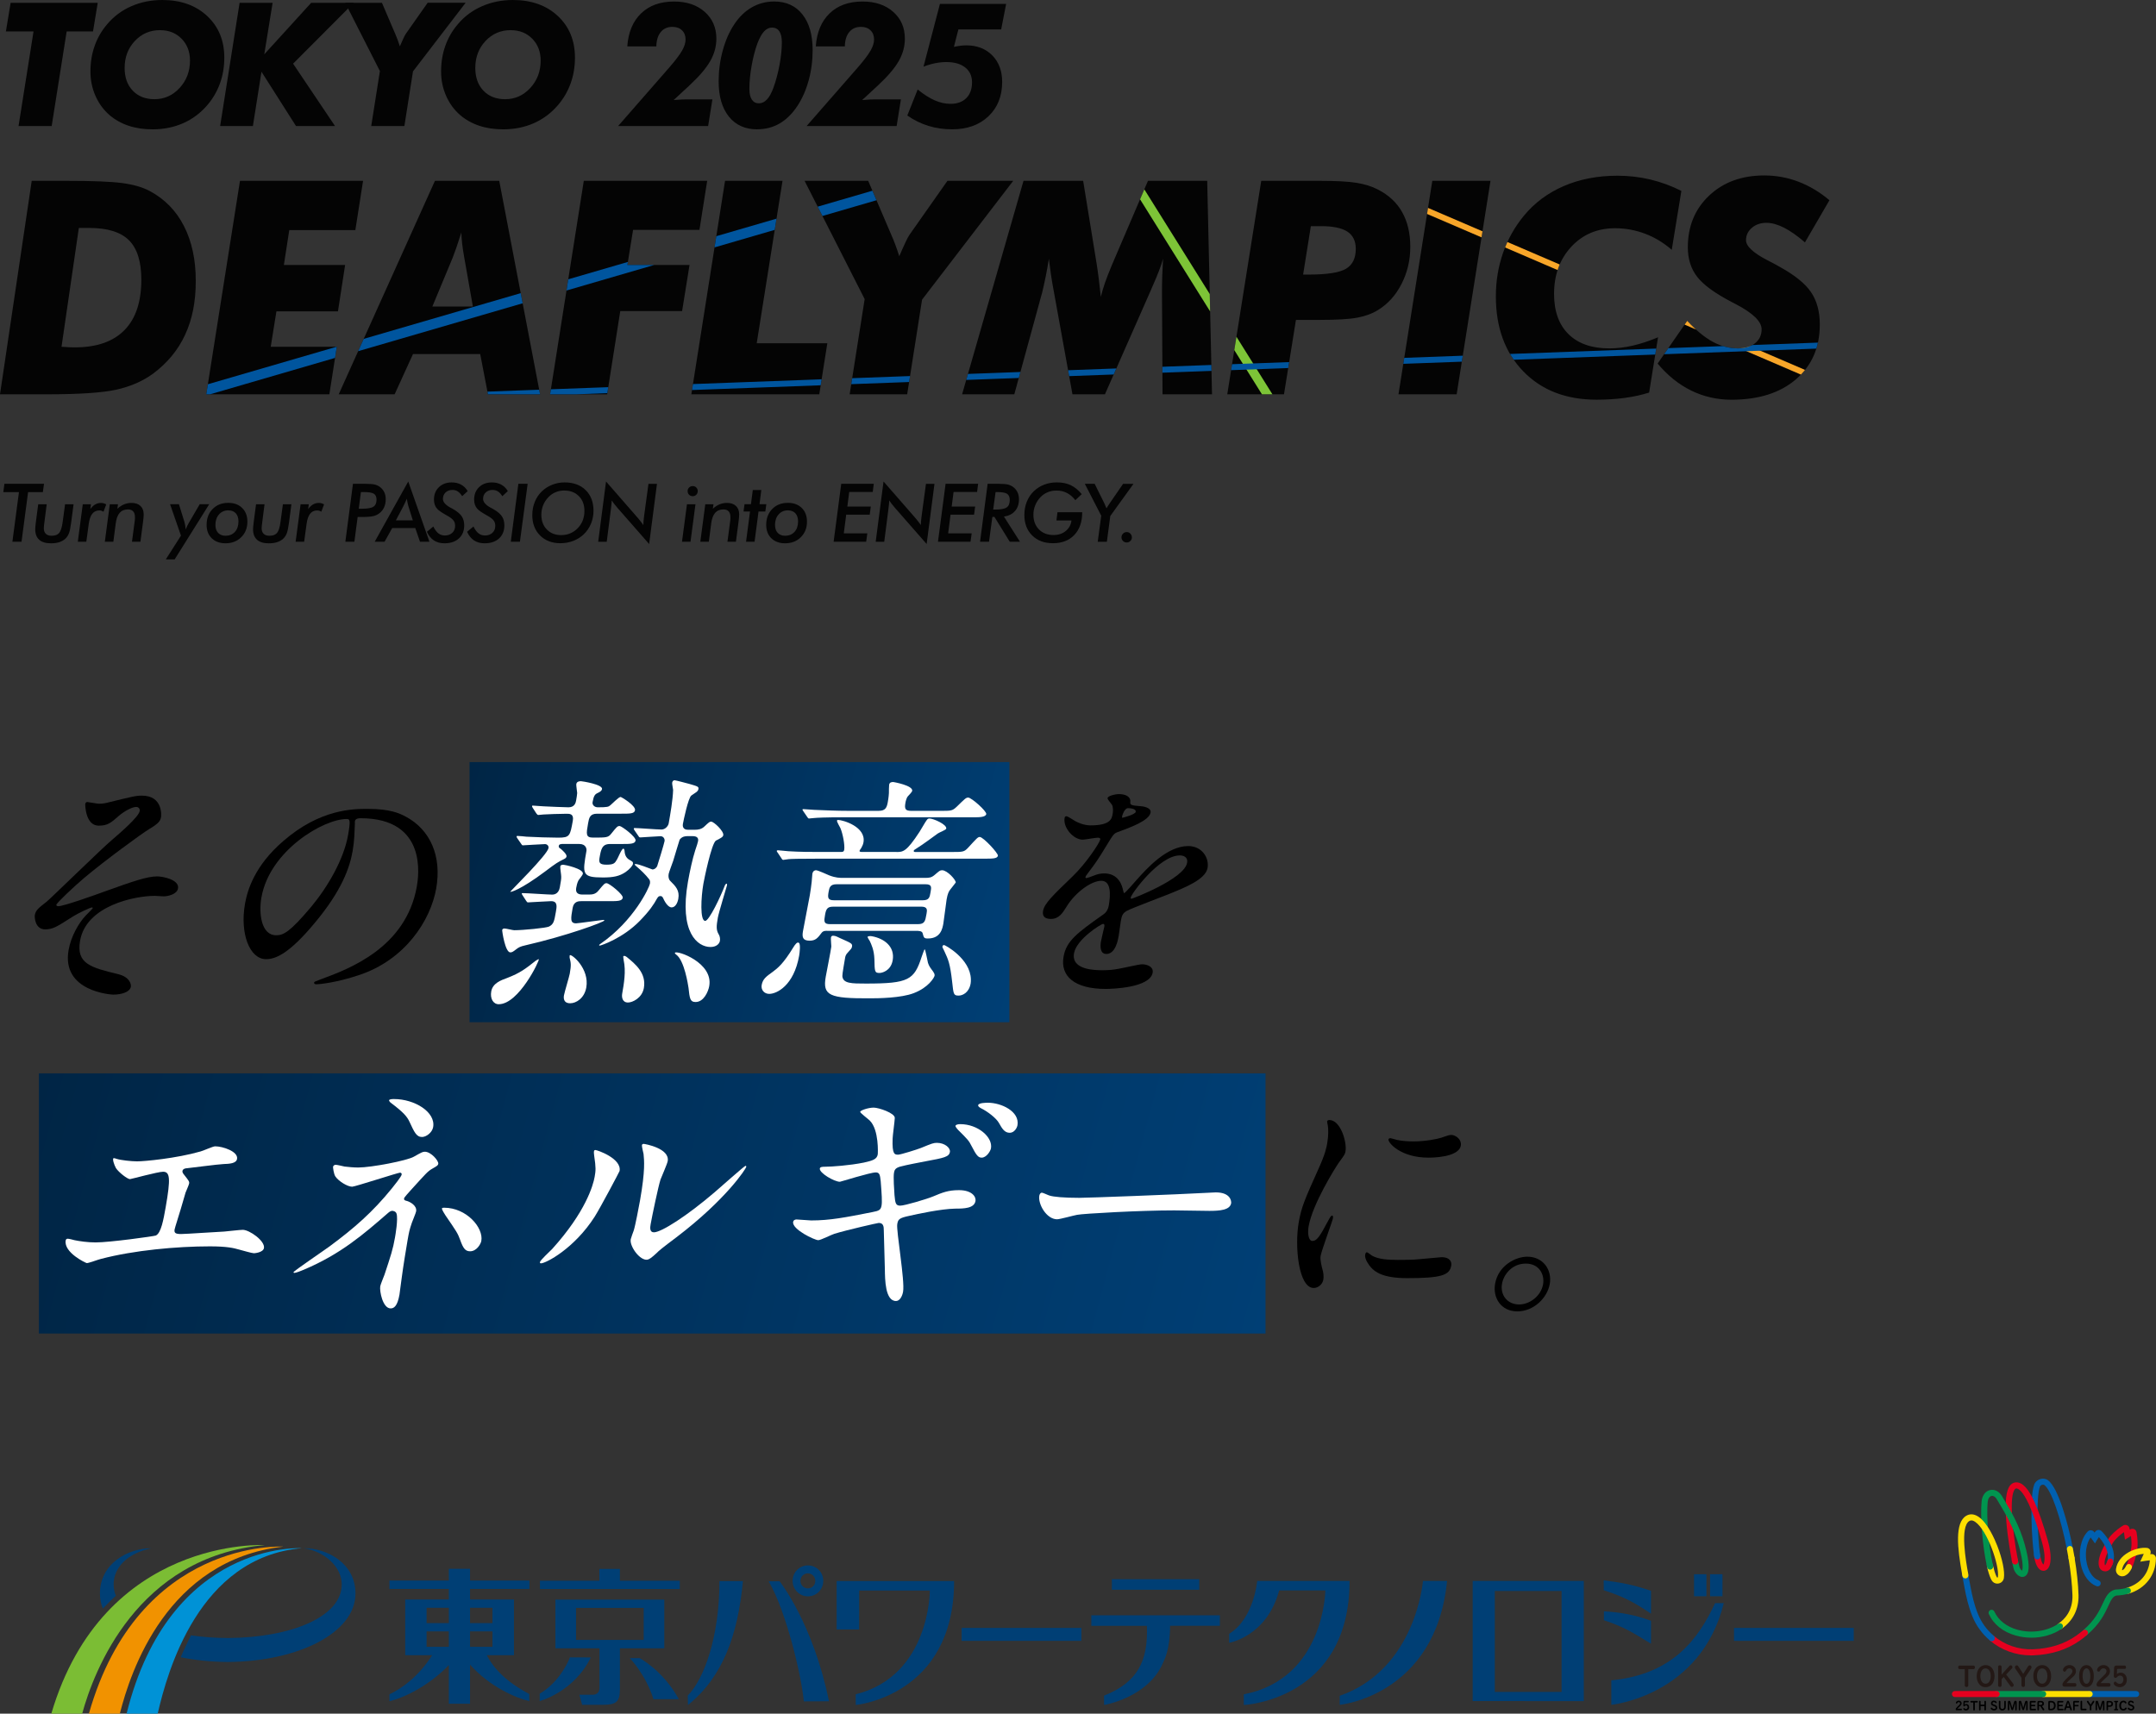 <?xml version="1.0" encoding="UTF-8"?>
<svg id="_レイヤー_2" data-name="レイヤー 2" xmlns="http://www.w3.org/2000/svg" xmlns:xlink="http://www.w3.org/1999/xlink" viewBox="0 0 795.26 632.27">
  <rect x="0" y="0" width="795.26" height="632.27" fill="#333333" stroke="none"/>
  <defs>
    <style>
      .cls-1 {
        fill: none;
      }

      .cls-2 {
        fill: #003f75;
      }

      .cls-3 {
        fill: #fddf00;
      }

      .cls-4 {
        fill: #f4e100;
      }

      .cls-5 {
        fill: #f19200;
      }

      .cls-6 {
        fill: url(#_名称未設定グラデーション_19-2);
      }

      .cls-7 {
        fill: #0060b0;
      }

      .cls-8 {
        fill: #fdde00;
      }

      .cls-9 {
        fill: #231815;
      }

      .cls-10 {
        fill: #fff;
      }

      .cls-11 {
        fill: #040404;
      }

      .cls-12 {
        fill: #f8a629;
      }

      .cls-13 {
        fill: #00559e;
      }

      .cls-14 {
        fill: #7bbd34;
      }

      .cls-15 {
        fill: #7dc437;
      }

      .cls-16 {
        fill: #0092d6;
      }

      .cls-17 {
        fill: #00954f;
      }

      .cls-18 {
        clip-path: url(#clippath);
      }

      .cls-19 {
        fill: #e6001f;
      }

      .cls-20 {
        fill: url(#_名称未設定グラデーション_19);
      }
    </style>
    <linearGradient id="_名称未設定グラデーション_19" data-name="名称未設定グラデーション 19" x1="167.86" y1="301.06" x2="377.65" y2="357.27" gradientUnits="userSpaceOnUse">
      <stop offset="0" stop-color="#002545"/>
      <stop offset="1" stop-color="#003f75"/>
    </linearGradient>
    <linearGradient id="_名称未設定グラデーション_19-2" data-name="名称未設定グラデーション 19" x1="17.5" y1="384.25" x2="463.64" y2="503.79" xlink:href="#_名称未設定グラデーション_19"/>
    <clipPath id="clippath">
      <path class="cls-1" d="M0,145.48l11.7-78.76h12.88c9.61,0,16.46.28,20.57.83,4.11.56,7.44,1.52,9.99,2.88,5.55,2.94,9.79,7.25,12.7,12.94,2.91,5.68,4.37,12.44,4.37,20.25s-1.3,14.18-3.91,19.85c-2.61,5.67-6.57,10.47-11.88,14.42-3.75,2.73-8.19,4.67-13.34,5.84-5.15,1.17-13.75,1.75-25.81,1.75H0ZM22.69,127.94c1.4.11,2.43.17,3.09.19.66.02,1.29.03,1.87.03,8.01,0,14.09-2.12,18.25-6.35,4.16-4.23,6.23-10.44,6.23-18.61,0-6.67-1.52-11.52-4.55-14.55-3.03-3.03-7.94-4.55-14.72-4.55h-3.78l-6.39,43.84ZM99.86,127.94h24.37l-2.74,17.54h-45.4l12.43-78.76h45.4l-2.85,18.18h-24.37l-1.99,12.86h22.59l-2.64,17.11h-22.7l-2.1,13.07ZM124.94,145.48l35.49-78.76h23.72l15.06,78.76h-19.22l-2.86-14.85h-24.79l-6.78,14.85h-20.63ZM159.47,113.1h14.96l-3.24-18.4c-.32-1.83-.57-3.46-.73-4.9-.16-1.43-.26-2.78-.29-4.04-.68,2.15-1.3,4.04-1.86,5.68-.57,1.63-1.01,2.84-1.33,3.63l-7.5,18.02ZM202.91,145.48l12.43-78.76h45.51l-2.85,18.08h-24.48l-2.1,12.97h22.92l-2.74,17h-22.81l-4.84,30.72h-21.03ZM255.01,145.48l12.43-78.76h21.2l-9.52,59.93h26.04l-2.96,18.83h-47.18ZM313.4,145.48l5.54-35.13-22.16-43.63h23.46l8.61,20.12c.47,1.04.94,2.21,1.43,3.52.48,1.31.96,2.7,1.43,4.17.97-2.26,1.75-4.01,2.34-5.25.59-1.24,1.07-2.13,1.43-2.66l13.99-19.9h24.26l-33.62,43.84-5.49,34.91h-21.2ZM354.88,145.48l22.65-78.76h22l4.96,30.5c.3,1.87.58,3.83.83,5.89.25,2.06.5,4.21.73,6.43.37-1.58.87-3.27,1.49-5.08.62-1.81,1.51-4.08,2.65-6.81l13.25-30.93h21.85l1.77,78.76h-18.25l-.2-37.55c0-2.12.03-4.2.1-6.27.07-2.06.17-4.13.3-6.21-.74,2.65-2.01,5.97-3.79,9.95-.34.79-.59,1.38-.76,1.78l-16.89,38.3h-11.98l-6.93-38.25c-.37-1.94-.7-3.88-.99-5.84-.29-1.95-.55-3.92-.78-5.89-.37,2.33-.77,4.54-1.19,6.62-.42,2.08-.85,4.02-1.29,5.81l-10.27,37.55h-19.27ZM452.69,145.48l12.53-78.76h21.63c5.99,0,10.49.24,13.5.73,3.01.48,5.63,1.3,7.85,2.45,4.02,2.04,7.02,4.84,9.01,8.39,1.99,3.55,2.99,7.8,2.99,12.75s-1.07,9.47-3.2,13.66c-2.13,4.2-5.03,7.42-8.69,9.68-2.15,1.33-4.7,2.27-7.64,2.82-2.94.56-7.55.83-13.83.83h-8.82l-4.41,27.44h-20.93ZM480.67,101.31h1.99c6.81,0,11.42-.72,13.83-2.15,2.4-1.43,3.6-3.87,3.6-7.32,0-2.91-1.03-5.03-3.09-6.38-2.06-1.34-5.3-2.02-9.71-2.02h-3.77l-2.85,17.86ZM515.84,145.48l12.48-78.76h21.46l-12.48,78.76h-21.46ZM620.19,70.44l-3.55,21.73c-3.01-2.62-6.29-4.6-9.84-5.94s-7.24-2.02-11.08-2.02c-6.53,0-11.91,2.28-16.14,6.83-4.23,4.56-6.35,10.37-6.35,17.43,0,6.38,1.78,11.32,5.33,14.82,3.55,3.5,8.57,5.25,15.06,5.25,2.8,0,5.68-.34,8.63-1.02,2.96-.68,6.07-1.7,9.33-3.07l-3.28,20.39c-2.69.86-5.66,1.51-8.9,1.96-3.25.45-6.75.67-10.52.67-11.23,0-20.22-3.48-26.98-10.44-6.76-6.96-10.14-16.19-10.14-27.71,0-5.56.87-10.86,2.61-15.9,1.74-5.04,4.29-9.62,7.67-13.74,3.94-4.81,8.87-8.48,14.77-11.03,5.9-2.55,12.51-3.82,19.82-3.82,4.16,0,8.19.47,12.1,1.4,3.91.93,7.73,2.33,11.46,4.2ZM622.35,118.37c3.3,3.55,6.45,6.13,9.44,7.75,2.99,1.61,6.09,2.42,9.28,2.42,2.65,0,4.77-.65,6.35-1.94,1.58-1.29,2.37-2.99,2.37-5.11,0-2.87-3.19-5.97-9.58-9.31-.61-.32-1.09-.57-1.45-.75-6.2-3.23-10.45-6.33-12.75-9.31-2.3-2.98-3.44-6.6-3.44-10.87,0-7.78,2.63-14.15,7.88-19.1,5.25-4.95,12.02-7.42,20.31-7.42,4.38,0,8.58.77,12.62,2.31,4.03,1.54,7.85,3.82,11.43,6.83l-9.04,15.55c-2.83-2.44-5.42-4.25-7.75-5.43-2.33-1.18-4.48-1.78-6.46-1.78-2.15,0-3.95.62-5.38,1.86-1.43,1.24-2.15,2.75-2.15,4.55,0,2.22,2.69,4.72,8.07,7.48,1.9.97,3.37,1.76,4.41,2.37,5.52,3.05,9.36,6.16,11.51,9.33,2.15,3.17,3.23,7.15,3.23,11.92,0,8.43-2.92,15.16-8.77,20.2-5.85,5.04-13.79,7.56-23.83,7.56-5.27,0-10.2-1.12-14.79-3.36-4.59-2.24-8.73-5.57-12.43-9.98l10.92-15.76Z"/>
    </clipPath>
  </defs>
  <g id="_レイヤー_1-2" data-name="レイヤー 1">
    <g id="main">
      <rect class="cls-20" x="173.19" y="281.17" width="199.13" height="95.98"/>
      <rect class="cls-6" x="14.34" y="396.03" width="452.46" height="95.98"/>
      <g>
        <path d="M59.38,301.53c-.24,1.36-.96,2.36-4.21,4.27-3.15,1.91-16.52,11.72-24.2,18.18-3.96,3.36-10.07,9.18-10.18,9.82-.06.36.27.55.72.55,2,0,13.93-4.27,17.14-5.45,10.38-3.73,15.61-5.55,19.34-5.55,2,0,8.24,1.18,7.67,4.45-.4,2.27-3.97,2.91-5.24,2.91-.55,0-2.88-.18-3.33-.18-7.27,0-25.26,3.54-27.55,16.54-1.51,8.54,3.98,9.91,14.09,12.36,4.35,1.09,4.78,3.82,4.64,4.63-.34,1.91-3.33,2.91-6.51,2.91-.64,0-19.17-1.09-16.46-16.45.93-5.27,3.87-10.09,6.23-12.63.44-.45,2.65-2.64,2.68-2.82.02-.09-.04-.27-.32-.27-.45,0-4.59,1.82-7.46,3.64-5.53,3.54-6.97,4.45-9.78,4.45-3.73,0-3.94-4.45-3.8-5.27.3-1.73,1.27-2.55,4.32-4.91.93-.64,20.15-19.45,24.11-22.81,3.31-2.82,9.87-8.54,10.24-10.63.18-1-.55-1.55-1.27-1.55-1.55,0-4.36,1.55-6.39,3.27-2.9,2.54-4.09,3.64-7.46,3.64-4.91,0-5-7.73-4.95-8,.05-.27.22-.73.76-.73.27,0,3.71.64,4.34.64,1.18,0,2.3-.18,3.26-.45,9.31-2.27,10.36-2.54,12.54-2.54,7.82,0,7.14,7.45,7.04,8Z"/>
        <path d="M130.89,303.17c-.05.27.07.64,0,1-.15,2.91-.12,5.82-.82,9.82-1.07,6.09-3.93,14.54-14.06,26.63-9.23,11.09-14.25,13.27-17.88,13.27-6,0-9.71-9.36-7.76-20.45.85-4.82,3.47-14,14.18-23.18,13.63-11.82,25.81-11.82,31.08-11.82,8.27,0,11.8,1.64,14.12,2.91,8.97,4.82,13.25,14.54,11.15,26.45-2.08,11.82-11.46,26.36-28.55,31.99-8.21,2.73-14.32,3.36-15.68,3.36-.36,0-.89-.09-.8-.64.05-.27.25-.36,2.68-1.27,10.11-3.73,31.21-11.54,35.2-34.17.62-3.54,4.08-25.18-20.74-25.18-1.82,0-2.04.73-2.13,1.27ZM96.43,331.07c-1.04,5.91-.1,14,5.44,14,2.64,0,5.01-1.09,12.95-10.54,6.11-7.36,11.98-17.45,13.57-26.45.96-5.45.68-5.91-.5-5.91-8.63,0-28.43,11.72-31.45,28.9Z"/>
        <path class="cls-10" d="M184,370.52c-2.09,0-3.27-2.09-2.8-4.73.53-3,3.45-4.09,5.97-5,4.68-1.82,6.58-3.27,10.48-6.36.52-.36,1.01-.55,1.1-.55.39.36-7.39,16.63-14.75,16.63ZM192.73,330.25c-.3-.36-.28-.45-.27-.55.03-.18.12-.18.3-.18,1.73,0,9.36.55,10.9.55.36,0,2.36,0,2.83-2.64.43-2.45.54-3.09.52-4,.02-.64-.44-3.18-.34-3.73.11-.64.75-.64,1.2-.64s7.47,1.45,7.13,3.36c-.08.45-1.35,2-1.6,2.36-.52.91-.78,2.36-.86,2.82-.29,1.64.48,2.45,2.29,2.45h2.18c1.27,0,2.64,0,3.82-1.55,1.96-2.36,2.19-2.64,2.92-2.64,1,0,6.17,4.18,5.96,5.36-.22,1.27-1.95,1.27-5.04,1.27h-10.27c-.82,0-2.73,0-3.16,2.45-.71,4-1.01,5.73,1.26,5.73.73,0,9.59-1.27,10.04-1.27.09,0,.44.09.42.18-.11.64-14.01,5.73-29.07,9.18-2.08.45-2.6.82-3.44,1.45-1.16.91-1.57,1.18-2.21,1.18-1.91,0-3.06-7.91-3-8.27s.46-.55.82-.55c.64,0,3.07.64,3.61.64,3.27,0,11.78-.82,12.87-1.36,1.71-.91,1.88-1.91,2.51-5.45.34-1.91.69-3.91-1.77-3.91-1.27,0-7.81.45-8.53.45-.27,0-.42-.18-.71-.64l-1.36-2.09ZM207.14,311.44c-.36,0-.91,0-1.04.73-.08.45.24.73.73,1,.63.55,2.28,2,2.14,2.82-.06.36-.29.64-.8.91-2.39,1.18-2.89,1.45-7.09,4.63-9.11,6.82-12.92,7.82-12.86,7.45.03-.18,13.66-13.54,14.11-16.09.14-.82-.56-1.45-1.29-1.45-1.18,0-7.53.45-8.17.45-.27,0-.42-.18-.63-.55l-1.45-2.09q-.28-.45-.25-.64c.03-.18.21-.18.4-.18.45,0,2.69.18,3.22.27,3.06.18,8.75.36,11.75.36,4.27,0,4.38-.64,5.38-6.27.45-2.55-1.19-2.55-2.28-2.55-2.54,0-6.94.18-8.5.27-.27,0-1.67.18-1.94.18s-.42-.18-.72-.55l-1.36-2.09q-.28-.45-.25-.64c.03-.18.21-.18.3-.18.55,0,3.32.27,3.95.27,1.98.09,7.57.36,9.21.36,2.36,0,2.68-1.82,2.81-2.54.19-1.09.32-1.82.39-2.73-.01-.45-.41-2.82-.33-3.27.18-1,1.1-1.09,1.74-1.09.36,0,8.06,1.18,7.76,2.91-.1.55-.63,1-1.62,1.45s-1.45,1-1.87,3.36c-.18,1,.66,1.91,1.94,1.91,3.54,0,3.94-.18,4.58-.73.52-.36,3.09-3.09,3.82-3.09.27,0,5.62,3.18,5.31,4.91-.22,1.27-1.86,1.27-5.04,1.27h-8.91c-2.73,0-3,1.55-3.37,3.64-.67,3.82-.91,5.18,1.81,5.18,5.09,0,5.63,0,6.82-1.54,1.98-2.46,2.21-2.73,3.03-2.73.73,0,6.11,4,5.87,5.36-.22,1.27-2.04,1.27-5.04,1.27h-4.36c-3,0-3.34,1.91-3.91,5.18-.3,1.73.11,2.45,2.57,2.45,2.73,0,3.09-.55,3.88-1.91.37-.55,1.71-4,2.34-4,.36,0,.36.55.43.64.08,1.09.26,2.64,1.92,3.54.99.55,1.33.73,1.2,1.45-.11.64-1.15,1.91-2.71,3-2.27,1.54-4.53,2-8.35,2-7.82,0-7.59-1.27-6.09-9.82.11-.64-.1-2.54-2.64-2.54h-6.54ZM216.26,364.34c-.71,4-3.75,5.82-5.93,5.82-2.55,0-2.47-2-2.31-2.91.22-1.27,1.93-6.82,2.14-8,.58-3.27.42-3.91-.05-5.91.02-.09-.05-.73.07-.91.64-.55,7.31,4.91,6.08,11.91ZM253.28,308.53c-.36,0-1.64,0-2.59,1.27-.14.27-1.99,6.64-2.38,7.82-.22.73-1.54,4.09-1.67,4.82-.18,1,.01,2,.55,2.54,2.01,2,3.56,3.54,3.01,6.63-.27,1.55-1.11,3.18-2.47,3.18-.82,0-2.02-.91-3.19-3.54-.21-.36-.43-.64-.89-.64-.55,0-.83.09-1.36,1-1.08,2-2.69,4.45-6.24,8.09-6.34,6.54-14.43,9.18-14.8,9.18-.09,0-.27,0-.24-.18.03-.18.34-.36.44-.45,12.41-8.54,18.03-20.81,18.27-22.18.08-.45.12-1.18-.26-1.64-1.33-1.73-3.04-3.36-4.86-4.91-.63-.55-.69-.73-.05-.73,1,0,4.82,1.54,6.1,2,.91,0,1.6-.82,1.77-1.27.37-1.09,2.55-8.27,2.71-9.18.14-.82-.41-1.82-1.5-1.82-1,0-6.71.45-7.44.45-.36,0-.51-.18-.72-.55l-1.45-2.09q-.28-.45-.25-.64c.03-.18.21-.18.4-.18,1.36,0,8.27.55,9.81.55,1.45,0,2.51-1.36,2.67-2.27.59-3.36,1.52-8.63,1.63-12.36-.03-.36-.42-2.27-.35-2.64.08-.45.34-.91.89-.91.45,0,4.79,1.18,5.49,1.36,3.11.91,3.46,1,3.3,1.91-.08.45-.31.73-.74,1.09-.3.18-1.65,1.09-1.86,1.27-1.14.82-2.87,9.09-3.13,10.54-.1.55-.1,2.09,1.81,2.09h2.73c1,0,2.3-.18,3.28-1.09,1.85-1.73,2.06-1.91,2.61-1.91,1,0,4.74,3.54,4.48,5-.08.45-.4.73-1.01,1.09-.21.18-1.51.82-1.71.91-1.65,1.09-4.37,14.45-4.62,15.91-.87,4.91-1.33,13.72.67,13.72,1.45,0,5.82-9.27,7.18-12.91.19-.54.51-.82.69-.82.27,0,.19.45.16.64-.05.27-3.04,10-3.37,11.91-.56,3.18-.62,4.54.29,6.09.43.64.62,1.64.48,2.45-.21,1.18-1.4,2.27-3.49,2.27-4.73,0-11.61-5.27-8.3-24.09.66-3.73,1.67-8.45,2.67-11.54.58-1.73.95-2.82,1.06-3.45.19-1.09-.32-1.82-2.04-1.82h-2.18ZM231.16,353.07c3.1,2.54,7.32,5.91,6.34,11.45-.66,3.73-4.22,5.36-5.85,5.36-2.18,0-2.36-2.09-2.15-3.27.62-3.54,1.46-8.27.54-12.36-.07-.64-.21-1.36-.11-1.45.12-.18.67-.18,1.22.27ZM261.62,363.79c-.37,2.09-2.04,5.91-5.04,5.91-2.09,0-2.2-1.45-2.62-5.27-.17-1.09-1.51-10-4.49-12.18-.48-.36-.62-.64-.51-.73.72-1,14.17,3.64,12.65,12.27Z"/>
        <path class="cls-10" d="M294.77,352.61c-1.96,11.09-8.3,14.09-11.03,14.09-1.82,0-3.11-1.45-2.79-3.27.4-2.27,1.74-3.18,4.14-4.91,1.79-1.36,3.77-2.82,7.6-9.09.51-.82,1.37-2.09,2-1.55.65.45.27,3.64.08,4.73ZM330.69,314.35c2.36,0,3.64,0,8.49-7.45.49-.73,2.22-3.82,2.68-4.36.37-.55.73-.55,1.01-.55,1.36,0,6.43,2.18,6.16,3.73-.1.54-2.71,1.45-3.14,1.82-1.88,1.36-5.54,4.09-7.47,5.27-1.13.73-1.33.82-1.37,1.09-.08.45.19.45,1.01.45h12.91c4.18,0,4.64,0,6.09-1.54,3.26-3.54,3.61-4,4.34-4,1.27,0,6.85,6,6.69,6.91-.19,1.09-2.01,1.09-4.92,1.09h-60.81c-8,0-10.56.09-11.48.18-.27,0-1.68.27-1.96.27-.36,0-.5-.27-.71-.64l-1.22-1.82c-.3-.36-.51-.73-.49-.82.03-.18.23-.27.41-.27.64,0,3.39.36,3.93.36,4.41.27,8.13.27,12.4.27h6.73c.82,0,1.27,0,1.42-.82.29-1.64-.5-5.91-1.41-8-.19-.45-1.33-2.27-1.25-2.73.03-.18.14-.27.32-.27,1.91,0,10.46,2.54,9.45,8.27-.13.73-.44,1.45-.82,2.09-.11.09-.62.91-.63,1-.08.45.47.45,1.1.45h12.54ZM346.82,299.17c4.09,0,4.45,0,6.09-1.54,3.07-3,3.41-3.36,4.23-3.36,1.18,0,6.84,5,6.65,6.09-.21,1.18-2.84,1.18-4.3,1.18h-47.63c-8,0-10.57.18-11.5.27-.36,0-1.67.18-1.94.18-.36,0-.41-.27-.71-.64l-1.37-2c-.28-.45-.36-.55-.34-.64.03-.18.21-.18.39-.18.64,0,3.32.27,3.95.27,4.42.18,8.12.36,12.39.36h11.36c2.45,0,3.01-1.09,3.39-3.27.06-.36.35-2,.4-3.27,0-.55.01-2.64.09-3.09.16-.91.9-1,1.54-1,.09,0,7.32,1.27,6.97,3.27-.06.36-1.07,1.45-1.52,1.91-.66.64-.95,2.27-.99,2.55-.4,2.27.03,2.91,2.21,2.91h10.63ZM305.02,343.43c-.73,0-1.36,0-1.95.73-1.43,1.91-2.24,2.91-4.42,2.91-2.54,0-2.87-1.27-2.46-3.54.34-1.91,2.14-11.09,2.51-13.18.3-1.73.55-3.64.7-5,.08-.45.16-2.45.24-2.91.19-1.09.88-1.36,1.33-1.36.82,0,4.17,1.63,4.94,1.91,2.38.91,3.84.91,5.2.91h30.18c1.45,0,2.29-.09,3.46-1.09,1.71-1.45,1.94-1.73,2.76-1.73,1.91,0,5.18,3.64,5.02,4.54-.02.09-1.87,2.36-1.99,2.55-.58.73-1,1.54-1.38,3.73-.22,1.27-.95,7.45-1.19,8.82-.32,1.82-.98,5.54-5.7,5.54-1.45,0-1.5-.27-1.94-1.91-.2-.91-1.48-.91-2.57-.91h-32.72ZM307.32,334.52c-2.27,0-2.63,1-3,3.09-.42,2.36-.5,3.36,1.86,3.36h32.36c2.54,0,2.74-1.09,3.22-3.82.24-1.36.46-2.64-1.99-2.64h-32.45ZM314.25,349.34c-.11.64-.31.73-1.67,2.27-.55.55-.77,1.27-.83,1.64-.21,1.18-1.12,6.36-1.04,6.91.25,2.73,3.34,2.73,8.79,2.73,15.72,0,17.69-1.36,20.45-9.82.17-.45.95-2.82,1.13-2.82.27,0,.99,4.18,1.21,5,.41,1.27.94,1.91,1.82,3.09.28.45.73,1,.62,1.63-.13.73-2.22,4.36-7.68,6.45-4.68,1.82-13.15,1.91-15.97,1.91-15.19.09-17.73-1-16.49-8,.32-1.82,1.85-9.45,2.05-11.09,0-.55-.23-2.82-.13-3.36.1-.55.48-.64.84-.64.91,0,1.72.54,2.57.91,4.04,1.82,4.57,1.91,4.35,3.18ZM340.36,332.16c2.36,0,2.56-1.09,2.89-3,.32-1.82.51-2.91-1.85-2.91h-32.81c-2.36,0-2.66,1.18-2.94,2.73-.38,2.18-.38,3.18,1.98,3.18h32.72ZM329.27,354.34c-.69,3.91-4,4.64-4.82,4.64-1.82,0-1.83-.45-1.92-5.09-.12-3.45-1.13-5.45-1.72-6.73-.15-.18-.85-1.36-.83-1.45.05-.27.99-.45,1.68-.27,4.4.82,8.52,3.73,7.61,8.91ZM358.03,362.88c-.59,3.36-2.97,4.45-4.42,4.45-1.91,0-1.9-.55-2.39-5-.78-6.91-1.45-8.27-2.83-11.27-.74-1.45-.8-1.63-.77-1.82.08-.45.37-.55.64-.55.36,0,9.66,5,9.86,12.63-.02.64,0,1.09-.09,1.54Z"/>
        <path d="M384.75,336.07c.48-2.73,3.54-5.64,10.98-12.82,4.92-4.73,9.89-12.27,10.11-13.54.1-.55-.52-.64-.89-.64-.91,0-4.76.73-5.58.73-3.45,0-7.3-4.45-6.68-8,.05-.27.11-.64.66-.64s2.65,1.45,3.15,1.73c.99.55,3.26,1.64,5.71,1.64,7.45,0,7.89-2.45,8.21-4.27.1-.55.26-2-.17-3.18-.19-.45-1.81-2.09-1.72-2.64.13-.73,2.62-1.45,4.26-1.45,2.18,0,4.31.82,4.14,2.82-.12,1.18.21,1.36,3.8,1.64.64,0,4.01.45,3.67,2.36-.53,3-7.61,5.54-12.08,7.18-1.46.55-1.58.73-4.4,5.36-3.06,5-3.55,5.73-6.64,9.82-.6.82-.83,1.09-.89,1.45-.03.18.03.36.3.36s2.11-.64,2.99-1c1.08-.45,2.31-.73,3.67-.73,1.18,0,5.33.18,6.75,5.54.36,1.55.42,1.73.6,1.73.27,0,4.01-4.18,4.59-4.91,3.74-4.18,11.1-12.45,19.01-12.45,5,0,7.79,4.27,7.12,8.09-.75,4.27-8.46,7.27-14.53,9.73-2.45,1-13.44,5.09-15.25,6.09-1.61.91-1.88,1.91-2.22,3.82-.14.82-.64,4.64-.78,5.45-.26,1.45-1.17,6.63-4.53,6.63-2.45,0-2.29-3-2-4.64.16-.91,1.2-5.27,1.22-5.36.06-.36.19-1.09-.44-1.09-.73,0-9.81,5.64-10.72,10.82-1.11,6.27,7.98,6.27,10.62,6.27,2.27,0,4.03-.18,5.91-.55,1.3-.18,7.38-1.64,8.56-1.64,1.91,0,4.29.91,3.91,3.09-.99,5.63-15.15,6-17.33,6-11.54,0-16.8-4.73-15.53-11.91,1.03-5.82,4.99-8.73,14.75-15.63,1.04-.73,1.68-1.82,1.92-3.18.72-4.09.89-9.18-2.74-9.18s-9.55,4.18-12.88,9.63c-1.4,2.27-2.79,4.45-5.69,4.45-1.73,0-3.36-.55-2.92-3ZM413.99,301.72c.18,0,4.75-1.18,4.93-2.18.21-1.18-2.03-1.36-2.85-1.36-1.27,0-2.08,2.54-2.15,2.91-.06.36-.11.64.07.64ZM417.07,331.16c-.03.18.01.45.28.45s19.46-7.27,20.52-13.27c.4-2.27-1.52-2.73-2.7-2.73-7.54,0-17.84,14.09-18.1,15.54Z"/>
        <path class="cls-10" d="M43.09,427.58c1.28.45,5.29.91,7.47.91,2.73,0,14.46-1.09,23.36-3.64.85-.18,4.61-1.91,5.43-1.91,2.82,0,8.57,1.91,8.09,4.64-.3,1.73-2.87,1.82-5.06,1.91-2.11.09-11.6,1.36-13.54,1.55-.36,0-1.4.18-1.54,1-.08.45.2.91.58,1.36,1.78,2.27,2,2.54,1.88,3.27-.1.55-1.15,2.91-1.32,3.36-1,3.64-2.47,8.36-3.76,12.54-.08.45-.24.82-.27,1-.24,1.36.33,1.73,2.42,1.73,1.82,0,13.41-.82,15.88-.91,1.11-.09,5.84-.64,6.84-.64,2.45,0,8.28,4.09,7.81,6.73-.29,1.64-3.43,1.91-3.7,1.91-.73,0-4.44-1.09-5.49-1.36-1.9-.55-4.43-1.18-10.79-1.18-12.18,0-28.07,1.45-40.17,4.64-.85.18-4.45,1.54-5.18,1.54-.36,0-8.58-3.91-7.8-8.36.06-.36.29-.64.75-.64s2.19.45,2.54.55c1.75.36,4.76.82,7.76.82,5.18,0,21.49-2.27,22.17-2.54,1.96-.82,2.86-5.91,3.66-10.45,1.89-10.72,1.58-13.09-.96-13.09-1.91,0-11.84,2.73-12.21,2.73-.91,0-4.11-2.45-5.19-4.09-.68-1.27-1.33-3.27-.9-3.64.11-.09,1.15.18,1.22.27Z"/>
        <path class="cls-10" d="M127.03,430.4c1.42.18,3.48.36,5.12.36,4.82,0,18.08-2.55,20.52-4,2.92-1.64,3.23-1.82,4.05-1.82,2.27,0,5.13,3.36,4.94,4.45-.1.55-.31.73-2.23,1.82-1.72,1-2.2,1.64-7.83,7.82-.9,1-2.48,2.73-2.54,3.09-.13.73.4.82,1.1,1,.95.27,3.71,1.63,3.33,3.82-.11.64-1.35,3.54-1.56,4.18-.95,2.82-1.03,3.27-1.62,6.63-.4,2.27-1.62,9.73-2.1,13.45-.18,1-.7,5.54-.86,6.45-.77,4.36-2.08,5.09-3.26,5.09-2.91,0-4.15-6.36-3.83-8.18.13-.73,1.38-3.73,1.57-4.27,2.32-7,3.11-9.36,3.87-13.73.13-.73,1.22-6.91.55-8.82-.29-.91-1.46-1-1.55-1-.45,0-.96.27-1.49.73-9.01,7.82-17.4,15.18-31.15,21-.79.36-2.94,1.18-3.48,1.18-.18,0-.35-.09-.31-.27.08-.45,11.23-8,13.32-9.54,9.09-6.73,15.86-12.63,22.94-21.36.81-1,3.5-4.36,3.62-5.09.11-.64-.42-.73-.6-.73-.73,0-16.64,5.18-17.64,5.18-1.73,0-5.01-2-6.23-3.82-.57-.91-.88-3.27-.83-3.54.06-.36.49-.73.95-.73.55,0,2.81.55,3.25.64ZM159.77,415.86c-.35,2-2.55,3.64-4.1,3.64-2.09,0-2.86-1.82-4.64-5.64-.86-1.82-2.04-3.36-7.02-7.09-.15-.18-.54-.55-.49-.82.08-.45,1.44-.45,1.81-.45,7.63,0,15.42,4.82,14.44,10.36ZM177.54,457.85c-.21,1.18-1.76,3.82-4.13,3.82-1.73,0-2.55-1-3.7-4.27-.86-2.36-1.29-3-5.41-9-.28-.45-1.36-2.09-1.28-2.54.05-.27.68-.27.78-.27,8.27,0,14.61,7.36,13.74,12.27Z"/>
        <path class="cls-10" d="M219.39,448.85c-7.54,11.82-18.04,17.27-19.86,17.27-.36,0-.41-.27-.37-.45.13-.73,3.6-3.91,4.49-4.82,12.42-13.72,15.16-23.63,15.69-26.63.42-2.36.5-3.36-.17-7.82-.07-.64-.15-1.18-.07-1.64.05-.27.17-.45.53-.45.64,0,9.73,3.09,8.91,7.73-.05.27-6.99,13.36-9.15,16.81ZM232.63,457.3c.08-.45.95-2.82,1.12-3.27.58-1.73,1.93-8.91,2.34-11.18,1.96-11.09,1.52-14.81,1.29-17.09-.1-.45-.68-2.82-.6-3.27.06-.36.44-.45.63-.45.45,0,9.71,1.64,8.88,6.36-.19,1.09-2.3,5.82-2.66,6.82-.8,2.45-3.1,13.45-3.63,16.45-.21,1.18-.44,3,1.2,3,2.73,0,12.15-6,22.43-14.81,1.82-1.55,10.99-9.72,11.35-9.72.18,0,.33.18.3.36-.13.73-7.39,12-25.76,25.99-5.45,4.09-6.52,5-7.3,5.82-1.85,1.73-2.78,2.36-3.43,2.45-2.72.45-6.59-4.91-6.14-7.45Z"/>
        <path class="cls-10" d="M333.11,476.57c-.3,1.73-1.25,3.45-2.61,3.45-4,0-4.06-7.91-4.11-11.72-.05-2.27-.31-12.18-.39-14.27.02-1.64-.23-2.82-1.87-2.82-.36,0-11.63,2.55-16.34,4-.96.27-5.05,2.36-5.96,2.36-1.36,0-9.75-4-9.27-6.73.13-.73.8-.91,1.25-.91.82,0,4.57.36,5.39.36,6.91,0,12.55-1.09,22.63-3.09,2.44-.45,3.05-.82,3.33-2.36.26-1.45.09-4.09-.31-9.09-.24-2.27-.44-3.18-1.8-3.18-2.09,0-12.97,3.45-13.24,3.45-2.09,0-7.69-3.27-7.41-4.91.11-.64,1.2-.64,2.02-.64,2.27,0,8.9-.45,14.27-1.54,3.31-.73,4.77-1.27,5.07-3,.06-.36.5-9-2.89-12.45-.54-.55-3.67-2.91-3.6-3.27.1-.55,3-1.55,5-1.55,1.82,0,7.83,2,7.78,3.82-.04,1.27-.79,6.54-.8,7.63-.22,5.91.78,5.91,2.05,5.91.91,0,6.97-1.91,8.34-2.45,4.21-1.73,4.7-1.91,5.97-1.91,2.91,0,5.03,1.91,4.77,3.36-.32,1.82-2.11,2.18-8.97,3.45-7.62,1.45-8.48,1.73-9.53,2-1.73.55-1.95,1.27-2.13,2.27-.27,1.55.06,6.36.19,8.18.27,3.09.49,3.91,2.13,3.91s9.88-2.45,12.24-3.45c3.24-1.36,5.4-2.27,9.4-2.27,4.82,0,6.38,2.45,6.11,4-.48,2.73-4.22,2.82-7.5,2.82-5.2.09-14.08,2-16.82,2.64-3.96.82-4.24,1.36-4.54,3.09-.42,2.36,2.86,20.9,2.15,24.9ZM365.53,423.67c-.19,1.09-1.7,3.45-3.43,3.45-1.27,0-1.95-.82-3.77-4.36-.94-1.91-1.48-2.45-4.96-5.91-.22-.27-.99-1.09-.93-1.45.08-.45.93-.64,1.75-.64,6.54,0,12.06,4.82,11.34,8.91ZM375.29,415.22c-.18,1-1.21,2.73-2.84,2.73-1.91,0-2.82-1.55-3.99-3.64-.97-1.73-4.08-4.18-6.67-5.45-.83-.45-1.04-.82-.99-1.09.16-.91,3.07-.91,3.61-.91,4.91,0,11.8,3.18,10.89,8.36Z"/>
        <path class="cls-10" d="M446.44,440.03c.55,0,1.56-.09,2.02-.09,5.54,0,5.77,3.36,5.66,4-.45,2.54-4.22,2.82-8.04,2.82-2.09,0-11.15-.18-12.96-.18-12.54,0-33.57,1.18-35.83,1.64-1.12.18-6.29,1.64-7.38,1.64-3.91,0-7.1-5.64-6.55-8.73.1-.55.47-1.09.92-1.09s2.46,1,2.9,1.09c1.46.45,5.13.82,10.94.82,3,0,34.93-1.18,48.33-1.91Z"/>
        <path d="M484.11,457.85c1.54,0,2.62-1.45,5.61-7.09.82-1.55,1.22-2.27,1.67-2.27s.29.91.26,1.09c-.18,1-4.14,11.63-4.53,13.81-.27,1.55.52,4.27.62,4.73.41,1.27.59,2.82.39,4-.32,1.82-2,3.09-3.54,3.09-5.64,0-7.09-15.45-5.55-24.18,1.03-5.82,2.22-8.45,7.31-19.81,2.52-5.54,2.92-7.82,3.21-9.45.51-2.91.4-5.36.23-6.45-.04-.27-.3-1.36-.26-1.63.05-.27.44-.45.81-.45,4.18,0,6.54,8.27,5.96,11.54-.18,1-.19,1.09-2.46,4.18-1.34,1.91-9.69,15.27-11.13,23.45-.48,2.73-.05,5.45,1.4,5.45ZM535.31,466.94c-.62,3.54-3.54,4.64-16.27,4.64-8.91,0-11.87-2.27-13.46-4.09-.37-.45-2.32-2.82-2.02-4.54.03-.18.16-.91.61-.91.36,0,1.63,1.09,1.96,1.27,2.4,1.36,6.09,1.54,9.45,1.54,2.36,0,5.64,0,7.96-.27,1.29-.09,7.76-.73,8.13-.73,3.45,0,3.83,2,3.64,3.09ZM538.84,422.67c-.79,4.45-10.87,4.45-11.97,4.45-10.27,0-14.93-5.54-14.72-6.73.03-.18.17-.45.72-.45.27,0,1.3.36,2.43.64,2.01.45,4.45.55,6.08.55,4.45,0,8.89-.91,10.24-1.36,2.9-1,3.19-1.09,4.08-1,1.59.27,3.5,1.82,3.13,3.91Z"/>
        <path d="M571.64,473.75c-.9,5.09-5.87,10.09-11.96,10.09s-9.1-5.09-8.2-10.18c1.22-6.91,7.76-10,11.85-10,5.91,0,9.22,4.91,8.31,10.09ZM554.03,473.66c-.74,4.18,2.02,7.63,6.29,7.63,3.91,0,8.09-3.09,8.86-7.45.62-3.54-1.38-7.63-6.38-7.63s-8.14,3.91-8.77,7.45Z"/>
      </g>
    </g>
    <g id="title">
      <g>
        <path class="cls-11" d="M4.57,199.88l2.42-18.3H1.22l.41-3.08h14.6l-.42,3.08h-5.45l-2.42,18.3h-3.37Z"/>
        <path class="cls-11" d="M14.09,186.04h3.14l-.74,5.8c-.02.13-.04.31-.07.54-.18,1.27-.26,2.1-.26,2.51,0,.9.25,1.58.74,2.06.5.48,1.21.72,2.13.72,1.29,0,2.22-.35,2.81-1.05.59-.7,1.01-2.05,1.28-4.06l.88-6.51h3.14l-.93,7.02c-.24,1.81-.52,3.08-.83,3.82s-.74,1.37-1.29,1.89c-.6.55-1.35.97-2.23,1.26-.88.28-1.89.42-3.03.42-1.94,0-3.4-.44-4.37-1.31-.98-.88-1.47-2.18-1.47-3.91,0-.46.09-1.38.26-2.76v-.03s.85-6.4.85-6.4Z"/>
        <path class="cls-11" d="M38.15,188.81c-.21-.16-.45-.28-.69-.36-.25-.08-.51-.12-.8-.12-1.12,0-2,.41-2.64,1.24-.64.83-1.08,2.1-1.3,3.83l-.88,6.48h-3.14l1.83-13.84h3.02l-.23,1.8c.54-.77,1.14-1.34,1.79-1.72.65-.37,1.35-.56,2.1-.56.34,0,.68.04,1.01.13.33.09.65.22.96.41l-1.02,2.72Z"/>
        <path class="cls-11" d="M48.68,199.88l1.05-7.96c.02-.15.03-.3.04-.46,0-.16.01-.4.01-.71,0-.91-.22-1.6-.66-2.08s-1.08-.72-1.91-.72c-1.31,0-2.33.42-3.07,1.26-.74.84-1.22,2.13-1.45,3.88l-.88,6.79h-3.14l1.83-13.84h3.02l-.23,1.66c.8-.73,1.62-1.27,2.48-1.62.85-.35,1.76-.53,2.72-.53,1.42,0,2.53.37,3.32,1.12.79.74,1.19,1.79,1.19,3.13,0,.34-.02.74-.06,1.19-.04.45-.1.98-.18,1.58l-.96,7.3h-3.14Z"/>
        <path class="cls-11" d="M64.45,206.39h-3.29l5.59-8.76-4.02-11.6h3.27l2.06,6.66c.08.24.15.58.23,1.02.07.44.15.98.23,1.62.15-.41.31-.82.5-1.23s.41-.82.66-1.23l4-6.85h3.5l-12.75,20.36Z"/>
        <path class="cls-11" d="M84.16,185.52c2.15,0,3.87.63,5.16,1.89,1.29,1.26,1.93,2.94,1.93,5.05,0,2.33-.75,4.24-2.26,5.74-1.51,1.5-3.45,2.25-5.81,2.25-2.11,0-3.8-.62-5.07-1.85-1.27-1.24-1.9-2.88-1.9-4.94,0-2.4.74-4.35,2.22-5.86,1.48-1.51,3.39-2.27,5.74-2.27ZM84.19,188.3c-1.39,0-2.53.5-3.41,1.5-.88,1-1.32,2.29-1.32,3.86,0,1.25.33,2.23.99,2.94.66.71,1.57,1.07,2.72,1.07,1.45,0,2.61-.48,3.48-1.43.87-.95,1.31-2.24,1.31-3.86,0-1.29-.33-2.3-.99-3.01-.66-.71-1.58-1.07-2.78-1.07Z"/>
        <path class="cls-11" d="M94.44,186.04h3.14l-.74,5.8c-.02.13-.04.31-.07.54-.18,1.27-.26,2.1-.26,2.51,0,.9.25,1.58.74,2.06.5.48,1.21.72,2.13.72,1.29,0,2.22-.35,2.81-1.05.59-.7,1.01-2.05,1.28-4.06l.88-6.51h3.14l-.93,7.02c-.24,1.81-.52,3.08-.83,3.82s-.74,1.37-1.29,1.89c-.6.55-1.35.97-2.23,1.26-.88.28-1.89.42-3.03.42-1.94,0-3.4-.44-4.37-1.31-.98-.88-1.47-2.18-1.47-3.91,0-.46.09-1.38.26-2.76v-.03s.85-6.4.85-6.4Z"/>
        <path class="cls-11" d="M118.5,188.81c-.21-.16-.45-.28-.69-.36-.25-.08-.51-.12-.8-.12-1.12,0-2,.41-2.64,1.24-.64.83-1.08,2.1-1.3,3.83l-.88,6.48h-3.14l1.83-13.84h3.02l-.23,1.8c.54-.77,1.14-1.34,1.79-1.72.65-.37,1.35-.56,2.1-.56.34,0,.68.04,1.01.13.33.09.65.22.96.41l-1.02,2.72Z"/>
        <path class="cls-11" d="M130.73,199.88h-3.34l2.8-21.38h4.42c1.7,0,2.93.1,3.68.29.75.2,1.42.53,2,.99.64.51,1.13,1.14,1.48,1.89.34.75.51,1.6.51,2.53,0,1.1-.2,2.09-.59,2.96-.39.87-.97,1.6-1.72,2.18-.64.51-1.4.87-2.26,1.08s-2.21.32-4.02.32h-1.77l-1.2,9.13ZM132.32,187.7h1.12c2.1,0,3.54-.25,4.3-.75s1.15-1.37,1.15-2.59c0-1.03-.32-1.76-.96-2.18-.64-.42-1.88-.63-3.72-.63h-1.08l-.8,6.15Z"/>
        <path class="cls-11" d="M138.21,199.88l12.38-22.23,7.81,22.23h-3.48l-1.74-5.05h-8.51l-2.82,5.05h-3.65ZM146.02,191.98h6.25l-1.65-5.29c-.08-.25-.16-.59-.25-1.01-.09-.42-.19-.97-.32-1.65-.21.51-.43.99-.64,1.44-.21.45-.42.88-.62,1.28l-2.77,5.23Z"/>
        <path class="cls-11" d="M157.48,196.2l2.35-1.94c.58,1.17,1.21,2.01,1.88,2.53.67.52,1.46.78,2.37.78,1.13,0,2.04-.33,2.75-.99.7-.66,1.05-1.52,1.05-2.58,0-.75-.19-1.39-.56-1.91-.37-.52-1.02-1.05-1.96-1.6-.19-.12-.48-.28-.86-.5-1.6-.89-2.67-1.64-3.23-2.25-.4-.44-.7-.94-.9-1.52-.2-.57-.3-1.2-.3-1.87,0-1.88.6-3.41,1.81-4.59,1.21-1.18,2.78-1.77,4.73-1.77,1.31,0,2.47.27,3.45.8.99.54,1.8,1.33,2.45,2.4l-2.04,1.88c-.48-.78-1.01-1.36-1.59-1.74-.58-.38-1.24-.57-1.96-.57-1.05,0-1.9.31-2.56.92-.65.61-.98,1.41-.98,2.38,0,1.17.94,2.26,2.82,3.27.47.24.82.44,1.07.58,1.44.84,2.46,1.71,3.06,2.61s.9,2,.9,3.31c0,2.02-.65,3.63-1.96,4.83-1.3,1.19-3.08,1.79-5.32,1.79-1.52,0-2.82-.35-3.89-1.05-1.08-.7-1.94-1.77-2.59-3.2Z"/>
        <path class="cls-11" d="M172.29,196.2l2.35-1.94c.58,1.17,1.21,2.01,1.88,2.53.67.52,1.46.78,2.37.78,1.13,0,2.04-.33,2.75-.99.7-.66,1.05-1.52,1.05-2.58,0-.75-.19-1.39-.56-1.91-.37-.52-1.02-1.05-1.96-1.6-.19-.12-.48-.28-.86-.5-1.6-.89-2.67-1.64-3.23-2.25-.4-.44-.7-.94-.9-1.52-.2-.57-.3-1.2-.3-1.87,0-1.88.6-3.41,1.81-4.59,1.21-1.18,2.78-1.77,4.73-1.77,1.31,0,2.47.27,3.45.8.99.54,1.8,1.33,2.45,2.4l-2.04,1.88c-.48-.78-1.01-1.36-1.59-1.74-.58-.38-1.24-.57-1.96-.57-1.05,0-1.9.31-2.56.92-.65.61-.98,1.41-.98,2.38,0,1.17.94,2.26,2.82,3.27.47.24.82.44,1.07.58,1.44.84,2.46,1.71,3.06,2.61s.9,2,.9,3.31c0,2.02-.65,3.63-1.96,4.83-1.3,1.19-3.08,1.79-5.32,1.79-1.52,0-2.82-.35-3.89-1.05-1.08-.7-1.94-1.77-2.59-3.2Z"/>
        <path class="cls-11" d="M188.41,199.88l2.8-21.38h3.42l-2.85,21.38h-3.37Z"/>
        <path class="cls-11" d="M208.27,177.99c3.25,0,5.84.95,7.76,2.84s2.89,4.43,2.89,7.6c0,1.7-.31,3.31-.94,4.81-.63,1.5-1.52,2.81-2.68,3.92-1.12,1.05-2.41,1.86-3.88,2.42-1.47.56-3.04.84-4.7.84-3.1,0-5.61-.95-7.52-2.86-1.91-1.91-2.86-4.42-2.86-7.52,0-1.73.31-3.36.92-4.87.61-1.51,1.49-2.82,2.64-3.92,1.09-1.04,2.36-1.84,3.81-2.41s2.97-.85,4.55-.85ZM215.57,188.49c0-2.25-.68-4.06-2.05-5.44-1.37-1.38-3.17-2.07-5.42-2.07-1.11,0-2.17.21-3.17.63-1.01.42-1.88,1.02-2.62,1.8-.86.88-1.51,1.87-1.96,2.99-.45,1.12-.67,2.29-.67,3.52,0,2.23.67,4.04,2.02,5.43,1.35,1.39,3.1,2.08,5.26,2.08,2.44,0,4.49-.85,6.14-2.56s2.47-3.83,2.47-6.37Z"/>
        <path class="cls-11" d="M220.65,199.88l2.89-22.23,11.67,13.38c.42.49.8.95,1.14,1.39.34.44.66.87.95,1.3,0-.45.02-.92.07-1.42.04-.5.11-1.13.21-1.89l1.61-11.9h3.14l-2.89,22.21-11.7-13.36c-.53-.6-.95-1.11-1.26-1.53-.32-.41-.59-.81-.83-1.19-.02.66-.12,1.67-.29,3.04-.02.14-.03.24-.04.31l-1.52,11.9h-3.14Z"/>
        <path class="cls-11" d="M251.56,199.88l1.83-13.84h3.14l-1.83,13.84h-3.14ZM253.63,181.19c0-.52.18-.95.55-1.31.37-.36.81-.54,1.34-.54s.97.18,1.32.53c.36.36.53.8.53,1.32s-.18.98-.53,1.34-.8.54-1.32.54-1-.18-1.35-.54c-.36-.36-.53-.81-.53-1.34Z"/>
        <path class="cls-11" d="M268.33,199.88l1.05-7.96c.02-.15.03-.3.04-.46,0-.16.01-.4.01-.71,0-.91-.22-1.6-.66-2.08s-1.08-.72-1.91-.72c-1.31,0-2.33.42-3.07,1.26-.74.84-1.22,2.13-1.45,3.88l-.88,6.79h-3.14l1.83-13.84h3.02l-.23,1.66c.8-.73,1.62-1.27,2.48-1.62.85-.35,1.76-.53,2.72-.53,1.42,0,2.53.37,3.32,1.12.79.74,1.19,1.79,1.19,3.13,0,.34-.02.74-.06,1.19-.04.45-.1.98-.18,1.58l-.96,7.3h-3.14Z"/>
        <path class="cls-11" d="M275.19,199.88l1.46-11.16h-2.39l.36-2.69h2.37l.69-5.24h3.14l-.66,5.24h2.51l-.37,2.69h-2.51l-1.46,11.16h-3.14Z"/>
        <path class="cls-11" d="M290.57,185.52c2.15,0,3.87.63,5.16,1.89,1.29,1.26,1.93,2.94,1.93,5.05,0,2.33-.75,4.24-2.26,5.74-1.51,1.5-3.45,2.25-5.81,2.25-2.11,0-3.8-.62-5.07-1.85-1.27-1.24-1.9-2.88-1.9-4.94,0-2.4.74-4.35,2.22-5.86,1.48-1.51,3.39-2.27,5.74-2.27ZM290.6,188.3c-1.39,0-2.53.5-3.41,1.5-.88,1-1.32,2.29-1.32,3.86,0,1.25.33,2.23.99,2.94.66.71,1.57,1.07,2.72,1.07,1.45,0,2.61-.48,3.48-1.43.87-.95,1.31-2.24,1.31-3.86,0-1.29-.33-2.3-.99-3.01-.66-.71-1.58-1.07-2.78-1.07Z"/>
        <path class="cls-11" d="M307.49,199.88l2.81-21.38h12l-.38,3.02h-8.68l-.69,5.37h8.65l-.39,2.99h-8.68l-.89,6.91h8.68l-.42,3.08h-12Z"/>
        <path class="cls-11" d="M323.01,199.88l2.89-22.23,11.67,13.38c.42.49.8.95,1.14,1.39.34.44.66.87.95,1.3,0-.45.02-.92.07-1.42.04-.5.11-1.13.21-1.89l1.61-11.9h3.14l-2.89,22.21-11.7-13.36c-.53-.6-.95-1.11-1.26-1.53-.32-.41-.59-.81-.83-1.19-.02.66-.12,1.67-.29,3.04-.02.14-.03.24-.04.31l-1.52,11.9h-3.14Z"/>
        <path class="cls-11" d="M345.98,199.88l2.81-21.38h12l-.38,3.02h-8.68l-.69,5.37h8.65l-.39,2.99h-8.68l-.89,6.91h8.68l-.42,3.08h-12Z"/>
        <path class="cls-11" d="M364.82,199.88h-3.32l2.8-21.38h3.86c1.7,0,2.93.1,3.68.29.75.2,1.42.53,2,.99.65.51,1.15,1.14,1.5,1.9s.52,1.6.52,2.53c0,1.76-.48,3.2-1.45,4.31-.96,1.11-2.33,1.81-4.09,2.09l5.91,9.27h-3.77l-5.65-9.16h-.77l-1.23,9.16ZM366.36,188.01h.67c2.1,0,3.53-.26,4.29-.79.76-.53,1.14-1.43,1.14-2.72,0-1.09-.32-1.85-.96-2.29-.64-.44-1.88-.66-3.73-.66h-.54l-.88,6.45Z"/>
        <path class="cls-11" d="M396.66,184.56c-.93-1.21-1.98-2.11-3.13-2.69-1.15-.59-2.44-.88-3.86-.88-1.13,0-2.19.2-3.19.61s-1.88,1-2.64,1.78c-.86.89-1.51,1.89-1.97,3.01s-.69,2.29-.69,3.5c0,2.25.68,4.06,2.04,5.44,1.36,1.38,3.16,2.07,5.4,2.07,1.77,0,3.27-.49,4.48-1.48,1.22-.99,1.92-2.28,2.12-3.88h-5.54l.37-3.04h9.13c0,3.53-.96,6.32-2.89,8.36-1.93,2.04-4.55,3.06-7.86,3.06s-5.76-.95-7.69-2.85-2.9-4.42-2.9-7.57c0-1.75.3-3.39.91-4.9.61-1.51,1.48-2.81,2.62-3.89,1.1-1.05,2.37-1.85,3.8-2.4,1.44-.55,2.98-.83,4.64-.83,1.97,0,3.67.34,5.12,1.02,1.45.68,2.81,1.79,4.08,3.32l-2.37,2.23Z"/>
        <path class="cls-11" d="M400.15,178.5h3.62l3.56,7.17c.11.19.29.62.56,1.29.11.26.19.46.25.6.15-.26.32-.55.51-.85.19-.31.44-.68.74-1.12l4.88-7.08h3.83l-8.56,11.87-1.26,9.51h-3.37l1.29-9.62-6.05-11.76Z"/>
        <path class="cls-11" d="M413.67,198.26c0-.54.18-.99.56-1.37.37-.38.82-.57,1.36-.57s.99.19,1.36.57c.37.38.56.84.56,1.37s-.19.97-.56,1.34c-.37.37-.82.55-1.36.55s-.99-.18-1.36-.55c-.37-.37-.56-.81-.56-1.34Z"/>
      </g>
      <g id="DEAFLYMPICS">
        <g class="cls-18">
          <g>
            <rect class="cls-11" x="-5.38" y="59.38" width="694.28" height="105.92"/>
            <rect class="cls-13" x="48.83" y="105.3" width="306.62" height="3.79" transform="translate(-21.91 60.81) rotate(-16.24)"/>
            <rect class="cls-15" x="387.75" y="108.68" width="115.31" height="3.28" transform="translate(302.96 -325.88) rotate(58)"/>
            <rect class="cls-12" x="514.33" y="106.71" width="164.19" height="2.19" transform="translate(91.03 -226.73) rotate(23.26)"/>
            <rect class="cls-13" x="64.66" y="137.09" width="631.43" height="2.19" transform="translate(-4.83 14.11) rotate(-2.11)"/>
          </g>
        </g>
      </g>
      <g>
        <path class="cls-11" d="M6.84,46.51L12.37,11.59H2.18L3.92,1.03h32.13l-1.74,10.56h-9.72l-5.53,34.92H6.84Z"/>
        <path class="cls-11" d="M56.26,47.72c-3.25,0-6.21-.45-8.87-1.34-2.66-.89-5.03-2.23-7.1-4.01-2.17-1.91-3.87-4.26-5.1-7.05-1.22-2.8-1.83-5.77-1.83-8.92,0-3.4.52-6.57,1.57-9.52,1.05-2.95,2.6-5.63,4.68-8.03,2.42-2.86,5.38-5.05,8.87-6.57,3.49-1.52,7.28-2.28,11.36-2.28,6.84,0,12.36,1.97,16.58,5.9,4.21,3.94,6.32,9.05,6.32,15.35,0,3.38-.53,6.55-1.6,9.52-1.07,2.97-2.63,5.65-4.68,8.03-2.51,2.92-5.47,5.14-8.89,6.65-3.42,1.51-7.19,2.27-11.31,2.27ZM59.05,11.12c-3.71,0-6.82,1.34-9.32,4.01-2.51,2.67-3.76,5.99-3.76,9.94,0,3.5,1,6.3,3,8.39,2,2.09,4.67,3.14,8,3.14,3.65,0,6.74-1.38,9.29-4.15,2.55-2.77,3.82-6.14,3.82-10.11,0-3.27-1.04-5.96-3.11-8.06-2.07-2.1-4.71-3.15-7.92-3.15Z"/>
        <path class="cls-11" d="M81.2,46.51L88.38,1.03h12.18l-3.08,19.01L114.79,1.03h15.72l-22.4,22.46,15.47,23.02h-14.39l-12.74-20.04-3.17,20.04h-12.09Z"/>
        <path class="cls-11" d="M136.93,46.51l3.2-20.29L127.33,1.03h13.55l4.97,11.62c.27.6.54,1.28.82,2.03.28.76.55,1.56.82,2.41.56-1.31,1.01-2.31,1.35-3.03s.62-1.23.82-1.54l8.08-11.5h14.01l-19.42,25.32-3.17,20.16h-12.24Z"/>
        <path class="cls-11" d="M185.6,47.72c-3.25,0-6.21-.45-8.87-1.34-2.66-.89-5.03-2.23-7.1-4.01-2.17-1.91-3.87-4.26-5.1-7.05-1.22-2.8-1.83-5.77-1.83-8.92,0-3.4.52-6.57,1.57-9.52,1.05-2.95,2.6-5.63,4.68-8.03,2.42-2.86,5.38-5.05,8.87-6.57,3.49-1.52,7.28-2.28,11.36-2.28,6.84,0,12.36,1.97,16.58,5.9,4.21,3.94,6.32,9.05,6.32,15.35,0,3.38-.53,6.55-1.6,9.52-1.07,2.97-2.63,5.65-4.68,8.03-2.51,2.92-5.47,5.14-8.89,6.65-3.42,1.51-7.19,2.27-11.31,2.27ZM188.4,11.12c-3.71,0-6.82,1.34-9.32,4.01-2.51,2.67-3.76,5.99-3.76,9.94,0,3.5,1,6.3,3,8.39,2,2.09,4.67,3.14,8,3.14,3.65,0,6.74-1.38,9.29-4.15,2.55-2.77,3.82-6.14,3.82-10.11,0-3.27-1.04-5.96-3.11-8.06-2.07-2.1-4.71-3.15-7.92-3.15Z"/>
        <path class="cls-11" d="M248.49,36.91c1.08-.08,2.04-.14,2.89-.19.85-.04,1.43-.06,1.74-.06h9.66l-1.58,9.85h-33.21l18.95-21.69c2.24-2.59,3.79-4.64,4.65-6.15.86-1.51,1.29-2.88,1.29-4.1,0-1.41-.44-2.54-1.32-3.39-.88-.85-2.06-1.27-3.53-1.27-1.82,0-3.26.64-4.3,1.91-1.05,1.27-1.59,3.04-1.63,5.3h-10.72c.37-5.22,2.08-9.28,5.11-12.2,3.03-2.91,7.08-4.36,12.13-4.36,4.68,0,8.46,1.27,11.32,3.81,2.87,2.54,4.3,5.84,4.3,9.9,0,2.84-.74,5.57-2.22,8.19-1.48,2.62-4,5.6-7.57,8.93l-5.97,5.53Z"/>
        <path class="cls-11" d="M279.3,47.72c-4.45,0-7.94-1.57-10.45-4.71-2.52-3.14-3.77-7.48-3.77-13.03,0-3.85.5-7.63,1.51-11.33,1-3.7,2.41-6.9,4.21-9.62,1.8-2.75,3.97-4.86,6.49-6.31,2.53-1.45,5.28-2.17,8.26-2.17,4.43,0,7.91,1.58,10.42,4.75,2.52,3.17,3.78,7.57,3.78,13.2,0,3.87-.49,7.6-1.48,11.19-.98,3.58-2.37,6.72-4.15,9.41-1.91,2.88-4.09,5.03-6.56,6.46-2.47,1.43-5.22,2.14-8.26,2.14ZM279.95,38.12c1.08,0,2.06-.48,2.95-1.43.89-.95,1.69-2.39,2.39-4.32.93-2.57,1.68-5.38,2.25-8.44.57-3.06.85-5.84.85-8.34,0-1.78-.31-3.13-.92-4.04-.61-.91-1.52-1.37-2.72-1.37-1.08,0-2.05.47-2.91,1.4-.86.93-1.67,2.39-2.44,4.38-.89,2.42-1.61,5.19-2.16,8.3-.55,3.11-.82,5.97-.82,8.58,0,1.7.3,3,.9,3.91.6.91,1.47,1.37,2.61,1.37Z"/>
        <path class="cls-11" d="M318.02,36.91c1.08-.08,2.04-.14,2.89-.19.85-.04,1.43-.06,1.74-.06h9.66l-1.58,9.85h-33.21l18.95-21.69c2.24-2.59,3.79-4.64,4.65-6.15.86-1.51,1.29-2.88,1.29-4.1,0-1.41-.44-2.54-1.32-3.39-.88-.85-2.06-1.27-3.53-1.27-1.82,0-3.26.64-4.3,1.91-1.05,1.27-1.59,3.04-1.63,5.3h-10.72c.37-5.22,2.08-9.28,5.11-12.2,3.03-2.91,7.08-4.36,12.13-4.36,4.68,0,8.46,1.27,11.32,3.81,2.87,2.54,4.3,5.84,4.3,9.9,0,2.84-.74,5.57-2.22,8.19-1.48,2.62-4,5.6-7.57,8.93l-5.97,5.53Z"/>
        <path class="cls-11" d="M338.5,33.03c2.26,1.82,4.36,3.16,6.31,4.01,1.95.85,3.87,1.27,5.78,1.27,2.49,0,4.43-.7,5.84-2.11,1.41-1.41,2.11-3.36,2.11-5.84,0-2.32-.84-4.14-2.52-5.47-1.68-1.33-4-1.99-6.96-1.99-1.37,0-2.76.15-4.16.43-1.41.29-2.83.71-4.26,1.27l6.06-23.15h24.42l-1.83,9.41h-15.78l-1.65,6.43c.89-.19,1.71-.33,2.45-.42.75-.09,1.45-.14,2.11-.14,3.96,0,7.15,1.24,9.59,3.71,2.43,2.48,3.65,5.73,3.65,9.77,0,5.24-1.68,9.47-5.05,12.68-3.37,3.21-7.83,4.82-13.41,4.82-3.09,0-6.01-.42-8.76-1.27-2.75-.85-5.34-2.12-7.77-3.82l3.82-9.6Z"/>
      </g>
    </g>
    <g>
      <g>
        <path class="cls-9" d="M724.73,615.82h-1.98c-.09,0-.17-.02-.23-.07-.16-.11-.24-.3-.24-.57,0-.22.06-.4.18-.52.08-.08.17-.12.29-.12h5.25c.1,0,.18.03.26.09.14.12.21.31.21.56s-.06.42-.19.53c-.08.07-.17.11-.28.11h-1.98v5.99c0,.18-.06.32-.17.43-.12.12-.28.18-.49.18-.27,0-.46-.1-.57-.3-.05-.09-.07-.19-.07-.31v-5.99Z"/>
        <path class="cls-9" d="M732.42,614.35c.7,0,1.31.21,1.84.62.54.42.93,1,1.18,1.75.17.52.26,1.09.26,1.7,0,1.11-.26,2.03-.78,2.77-.61.87-1.45,1.3-2.51,1.3-1.12,0-1.98-.48-2.59-1.44-.46-.72-.69-1.6-.69-2.63,0-.78.14-1.49.42-2.11.4-.89,1-1.49,1.81-1.78.33-.12.69-.18,1.07-.18ZM732.39,615.56c-.55,0-1.01.25-1.36.75-.36.53-.55,1.22-.55,2.08,0,.75.14,1.37.42,1.87.35.63.85.95,1.49.95s1.1-.3,1.45-.89c.3-.51.46-1.15.46-1.93,0-.89-.19-1.59-.57-2.11-.35-.48-.8-.72-1.35-.72Z"/>
        <path class="cls-9" d="M738.3,619.59v2.23c0,.12-.03.22-.08.31-.11.19-.3.28-.55.28-.22,0-.39-.07-.52-.21-.09-.1-.13-.23-.13-.38v-6.83c0-.12.03-.23.09-.32.12-.18.3-.26.55-.26.21,0,.38.07.51.21.09.1.13.23.13.37v2.87l2.9-3.21c.14-.16.3-.23.49-.23.15,0,.29.05.4.16.15.13.22.31.22.52,0,.18-.06.33-.18.46l-2.14,2.25,2.62,3.42c.12.15.17.31.17.49,0,.21-.08.39-.25.52-.13.11-.27.16-.43.16-.21,0-.4-.11-.55-.32l-2.46-3.38-.8.87Z"/>
        <path class="cls-9" d="M745.64,619.01l-2.29-3.4c-.1-.15-.15-.3-.15-.46,0-.2.08-.38.23-.52.14-.13.3-.2.47-.2.22,0,.39.1.53.31l1.85,2.87,1.84-2.87c.14-.21.32-.32.54-.32.14,0,.27.05.39.14.21.16.31.36.31.6,0,.15-.05.3-.15.45l-2.29,3.4v2.81c0,.17-.05.3-.15.41-.13.13-.29.19-.49.19-.26,0-.45-.1-.57-.3-.05-.08-.07-.18-.07-.3v-2.81Z"/>
        <path class="cls-9" d="M753.3,614.35c.7,0,1.31.21,1.84.62.54.42.93,1,1.18,1.75.17.52.26,1.09.26,1.7,0,1.11-.26,2.03-.78,2.77-.61.87-1.45,1.3-2.51,1.3-1.12,0-1.98-.48-2.59-1.44-.46-.72-.69-1.6-.69-2.63,0-.78.14-1.49.42-2.11.4-.89,1-1.49,1.81-1.78.33-.12.69-.18,1.07-.18ZM753.28,615.56c-.55,0-1.01.25-1.36.75-.36.53-.55,1.22-.55,2.08,0,.75.14,1.37.42,1.87.35.63.85.95,1.49.95s1.1-.3,1.45-.89c.3-.51.46-1.15.46-1.93,0-.89-.19-1.59-.57-2.11-.35-.48-.8-.72-1.35-.72Z"/>
        <path class="cls-9" d="M762.24,621h3.17c.13,0,.23.05.32.15.11.13.17.29.17.5,0,.27-.08.46-.24.57-.07.05-.15.07-.24.07h-3.92c-.5,0-.74-.25-.74-.74,0-.33.14-.67.41-1.03.35-.46,1.01-1.15,1.99-2.05.45-.42.76-.74.94-.99.22-.3.33-.59.33-.88,0-.35-.13-.63-.4-.83-.21-.15-.45-.23-.72-.23-.55,0-.96.28-1.23.85-.13.26-.3.38-.54.38-.11,0-.22-.03-.32-.1-.18-.12-.27-.29-.27-.52s.09-.49.26-.74c.18-.27.42-.5.71-.68.43-.26.89-.39,1.4-.39.56,0,1.05.15,1.48.45.62.44.92,1.04.92,1.82,0,.54-.17,1.03-.51,1.46-.2.26-.61.65-1.23,1.19-.73.64-1.31,1.21-1.74,1.73Z"/>
        <path class="cls-9" d="M769.62,614.35c.89,0,1.58.43,2.08,1.3.41.71.62,1.62.62,2.73,0,.99-.15,1.83-.46,2.5-.2.44-.46.79-.78,1.06-.42.36-.91.53-1.47.53-.9,0-1.6-.43-2.1-1.29-.41-.71-.62-1.65-.62-2.8s.23-2.15.7-2.87c.5-.78,1.17-1.16,2.02-1.16ZM769.6,615.55c-.41,0-.74.24-1,.72-.28.52-.41,1.23-.41,2.14,0,.7.08,1.29.25,1.76.26.71.65,1.07,1.18,1.07.37,0,.68-.2.93-.6.32-.51.48-1.25.48-2.24,0-.92-.14-1.65-.43-2.17-.25-.46-.59-.69-1-.69Z"/>
        <path class="cls-9" d="M774.81,621h3.17c.13,0,.23.05.32.15.11.13.17.29.17.5,0,.27-.08.46-.24.57-.07.05-.15.07-.24.07h-3.92c-.5,0-.74-.25-.74-.74,0-.33.14-.67.41-1.03.35-.46,1.01-1.15,1.99-2.05.45-.42.76-.74.94-.99.22-.3.33-.59.33-.88,0-.35-.13-.63-.4-.83-.21-.15-.45-.23-.72-.23-.55,0-.96.28-1.23.85-.13.26-.3.38-.54.38-.11,0-.22-.03-.32-.1-.18-.12-.27-.29-.27-.52s.09-.49.26-.74c.18-.27.42-.5.71-.68.43-.26.89-.39,1.4-.39.56,0,1.05.15,1.48.45.62.44.92,1.04.92,1.82,0,.54-.17,1.03-.51,1.46-.2.26-.61.65-1.23,1.19-.73.64-1.31,1.21-1.74,1.73Z"/>
        <path class="cls-9" d="M780.81,617.69c.39-.37.87-.56,1.42-.56.6,0,1.11.21,1.53.62.49.49.74,1.14.74,1.96,0,.9-.28,1.61-.85,2.13-.47.43-1.04.64-1.72.64-.53,0-1.01-.12-1.45-.37-.54-.3-.8-.65-.8-1.05,0-.15.05-.29.15-.42.11-.14.24-.2.39-.2s.31.09.46.28c.3.36.7.54,1.21.54.45,0,.8-.18,1.06-.55.2-.28.3-.62.3-1.03,0-.43-.1-.77-.31-1.03-.23-.28-.55-.43-.97-.43s-.8.2-1.12.59c-.15.18-.31.27-.5.27-.44,0-.66-.25-.66-.76v-.09l.11-2.83c.02-.59.31-.88.87-.88h3.09c.08,0,.15.02.21.06.15.1.23.29.23.55,0,.22-.05.39-.16.5-.07.08-.16.12-.27.12h-2.6c-.18,0-.27.08-.28.23l-.06,1.69Z"/>
      </g>
      <g>
        <path d="M722.04,630.44h1.41c.06,0,.1.02.14.06.05.06.07.13.07.22,0,.12-.04.2-.11.25-.03.02-.07.03-.11.03h-1.74c-.22,0-.33-.11-.33-.33,0-.15.06-.3.18-.46.15-.21.45-.51.88-.91.2-.18.34-.33.42-.44.1-.13.15-.26.15-.39,0-.16-.06-.28-.18-.37-.09-.07-.2-.1-.32-.1-.24,0-.42.13-.55.38-.06.11-.14.17-.24.17-.05,0-.1-.01-.14-.04-.08-.05-.12-.13-.12-.23s.04-.22.11-.33c.08-.12.18-.22.32-.3.19-.12.4-.18.62-.18.25,0,.47.07.66.2.27.19.41.46.41.81,0,.24-.07.46-.22.65-.09.11-.27.29-.55.53-.33.28-.58.54-.77.77Z"/>
        <path d="M724.7,628.97c.17-.16.39-.25.63-.25.27,0,.49.09.68.28.22.22.33.51.33.87,0,.4-.13.72-.38.95-.21.19-.46.28-.77.28-.23,0-.45-.06-.65-.17-.24-.13-.36-.29-.36-.47,0-.07.02-.13.07-.18.05-.06.11-.09.17-.09s.14.04.21.12c.13.16.31.24.54.24.2,0,.36-.08.47-.24.09-.12.13-.28.13-.46,0-.19-.05-.34-.14-.46-.1-.13-.25-.19-.43-.19s-.36.09-.5.26c-.07.08-.14.12-.22.12-.19,0-.29-.11-.29-.34v-.04l.05-1.26c0-.26.14-.39.39-.39h1.37s.06,0,.09.03c.07.05.1.13.1.24,0,.1-.02.17-.07.22-.03.04-.07.05-.12.05h-1.15c-.08,0-.12.03-.12.1l-.03.75Z"/>
        <path d="M727.87,628.14h-.88s-.07,0-.1-.03c-.07-.05-.11-.13-.11-.25,0-.1.03-.18.08-.23.03-.04.08-.06.13-.06h2.33s.08.01.11.04c.06.05.09.14.09.25s-.03.19-.08.24c-.03.03-.08.05-.12.05h-.88v2.66c0,.08-.02.14-.07.19-.05.05-.13.08-.22.08-.12,0-.21-.04-.26-.13-.02-.04-.03-.08-.03-.14v-2.66Z"/>
        <path d="M730.56,629.5v1.31c0,.05-.01.1-.04.14-.05.08-.13.12-.25.12-.1,0-.17-.03-.22-.09-.04-.04-.06-.1-.06-.17v-3.04c0-.06.02-.12.06-.16.05-.06.13-.09.23-.09.12,0,.2.04.25.13.02.04.03.08.03.13v1.16h1.41v-1.16c0-.05.01-.1.04-.14.05-.08.13-.12.24-.12.1,0,.17.03.22.09.04.04.06.1.06.17v3.04c0,.07-.02.12-.06.17-.05.06-.13.09-.23.09-.12,0-.2-.04-.25-.13-.02-.04-.03-.08-.03-.13v-1.31h-1.41Z"/>
        <path d="M735.49,627.48c.27,0,.51.07.72.21.2.13.3.27.3.42,0,.07-.02.14-.07.19-.06.06-.12.09-.2.09-.07,0-.14-.04-.21-.12-.16-.17-.34-.26-.54-.26-.16,0-.29.03-.38.09-.11.07-.17.17-.17.31,0,.12.05.22.15.3.08.06.26.14.55.24.37.12.63.25.76.37.2.18.3.42.3.71,0,.34-.12.6-.36.79-.22.17-.5.26-.84.26-.33,0-.61-.09-.86-.27-.24-.17-.35-.33-.35-.49,0-.07.02-.13.06-.18.05-.08.12-.11.2-.11.06,0,.11.02.16.06.02.01.04.05.09.09.21.23.44.34.71.34.18,0,.32-.04.43-.11.12-.08.18-.19.18-.34s-.06-.27-.19-.36c-.08-.06-.27-.14-.57-.25-.31-.11-.54-.23-.69-.34-.19-.15-.28-.38-.28-.68,0-.24.08-.45.23-.63.2-.23.5-.35.88-.35Z"/>
        <path d="M737.87,627.77v1.84c0,.61.24.92.71.92s.71-.31.71-.92v-1.84c0-.07.02-.13.07-.18.06-.05.13-.08.21-.08.1,0,.17.03.23.09.04.04.06.1.06.17v1.93c0,.36-.07.64-.2.84-.05.08-.13.17-.22.25-.24.21-.53.31-.87.31-.38,0-.7-.13-.95-.4-.14-.15-.24-.33-.28-.54-.03-.14-.04-.29-.04-.47v-1.93c0-.1.04-.17.12-.22.05-.03.11-.04.17-.04.07,0,.14.02.19.06.06.05.09.11.09.2Z"/>
        <path d="M741.14,628.22l.02,2.59s0,.09-.03.12c-.05.09-.13.13-.25.13-.09,0-.16-.03-.21-.09-.04-.04-.06-.1-.06-.17v-2.79c0-.16.05-.29.15-.38.09-.08.2-.12.33-.12.24,0,.4.13.48.4l.68,2.27.68-2.27c.08-.27.24-.4.48-.4.16,0,.28.05.36.16.07.09.11.2.11.34v2.79c0,.07-.02.12-.06.17-.05.06-.12.09-.21.09s-.17-.03-.22-.1c-.04-.04-.05-.1-.05-.16l.02-2.59-.75,2.44c-.02.06-.05.12-.08.17-.07.1-.17.15-.28.15-.18,0-.3-.11-.37-.32l-.75-2.44Z"/>
        <path d="M745.17,628.22l.02,2.59s0,.09-.03.12c-.05.09-.13.13-.25.13-.09,0-.16-.03-.21-.09-.04-.04-.06-.1-.06-.17v-2.79c0-.16.05-.29.15-.38.09-.08.2-.12.33-.12.24,0,.4.13.48.4l.68,2.27.68-2.27c.08-.27.24-.4.48-.4.16,0,.28.05.36.16.07.09.11.2.11.34v2.79c0,.07-.02.12-.06.17-.05.06-.12.09-.21.09s-.17-.03-.22-.1c-.04-.04-.05-.1-.05-.16l.02-2.59-.75,2.44c-.02.06-.05.12-.08.17-.07.1-.17.15-.28.15-.18,0-.3-.11-.37-.32l-.75-2.44Z"/>
        <path d="M749.25,629.51v.86c0,.06.03.09.08.09h1.46c.06,0,.1.02.14.07.04.05.07.12.07.21,0,.12-.04.2-.11.25-.03.02-.06.03-.1.03h-1.7c-.27,0-.41-.15-.41-.46v-2.53c0-.31.14-.46.41-.46h1.64s.09.02.13.06c.05.05.08.13.08.22,0,.11-.04.19-.11.24-.03.02-.06.03-.1.03h-1.4c-.05,0-.08.03-.08.09v.78h1.29s.09.02.12.05c.05.05.07.12.07.22,0,.11-.03.19-.1.24-.03.02-.06.03-.09.03h-1.29Z"/>
        <path d="M752.09,629.55v1.25c0,.07-.02.13-.07.18-.06.06-.13.09-.22.09-.12,0-.2-.04-.25-.13-.02-.04-.03-.08-.03-.13v-2.67c0-.38.17-.57.51-.57h.75c.3,0,.54.05.72.16.1.06.19.15.27.25.11.16.17.35.17.56,0,.52-.25.83-.75.92l.82,1.12c.04.05.06.11.06.17,0,.11-.04.19-.13.24-.06.04-.13.06-.2.06-.11,0-.2-.05-.27-.16l-.85-1.35h-.5ZM752.09,629.03h.59c.42,0,.63-.16.63-.48s-.2-.46-.61-.46h-.53c-.06,0-.08.03-.08.09v.84Z"/>
        <path d="M756,627.56h.64c.38,0,.7.09.97.28.2.14.36.33.47.57.12.25.18.54.18.87,0,.44-.1.8-.31,1.1-.29.42-.73.63-1.32.63h-.62c-.32,0-.48-.18-.48-.54v-2.38c0-.36.16-.54.48-.54ZM756.09,628.23v2.12c0,.07.03.11.1.11h.35c.28,0,.5-.05.66-.16.29-.2.44-.54.44-1.01,0-.27-.05-.5-.16-.7-.13-.23-.31-.37-.54-.43-.11-.03-.24-.04-.39-.04h-.36c-.07,0-.1.04-.1.11Z"/>
        <path d="M759.41,629.51v.86c0,.06.03.09.08.09h1.46c.06,0,.1.02.14.07.04.05.07.12.07.21,0,.12-.04.2-.11.25-.03.02-.06.03-.1.03h-1.7c-.27,0-.41-.15-.41-.46v-2.53c0-.31.14-.46.41-.46h1.64s.09.02.13.06c.05.05.08.13.08.22,0,.11-.04.19-.11.24-.03.02-.06.03-.1.03h-1.4c-.05,0-.08.03-.08.09v.78h1.29s.09.02.12.05c.05.05.07.12.07.22,0,.11-.03.19-.1.24-.03.02-.06.03-.09.03h-1.29Z"/>
        <path d="M762.21,630.12l-.25.72c-.05.16-.15.23-.28.23-.05,0-.1-.01-.16-.04-.1-.05-.15-.13-.15-.24,0-.05.01-.1.03-.16l.98-2.77c.09-.25.23-.37.42-.37s.34.12.42.37l.98,2.77c.02.06.03.11.03.16,0,.1-.05.18-.14.23-.05.03-.11.05-.17.05-.13,0-.22-.08-.28-.23l-.25-.72h-1.21ZM762.82,628.15l-.44,1.42h.87l-.43-1.42Z"/>
        <path d="M765.28,629.57v1.24c0,.05-.01.1-.04.14-.05.08-.14.12-.25.12-.1,0-.17-.03-.23-.09-.04-.04-.06-.1-.06-.17v-2.76c0-.32.14-.49.43-.49h1.6c.05,0,.1.02.13.06.05.05.07.13.07.22,0,.12-.04.2-.11.25-.03.02-.06.03-.1.03h-1.38c-.05,0-.08.03-.08.09v.82h1.26s.09.02.12.06c.05.05.07.13.07.22,0,.11-.03.19-.1.24-.03.02-.06.03-.09.03h-1.26Z"/>
        <path d="M768.01,627.78v2.56c0,.07.03.1.09.1h1.34s.07.01.1.03c.07.05.11.13.11.25,0,.1-.03.18-.08.24-.04.04-.08.06-.13.06h-1.57c-.29,0-.44-.17-.44-.5v-2.74c0-.1.04-.18.13-.23.05-.03.1-.04.16-.04.08,0,.15.02.2.07.06.05.09.12.09.2Z"/>
        <path d="M770.87,629.55l-1.02-1.51c-.04-.07-.07-.13-.07-.21,0-.09.03-.17.1-.23.06-.06.13-.09.21-.09.1,0,.17.05.23.14l.82,1.28.82-1.28c.06-.09.14-.14.24-.14.06,0,.12.02.17.06.09.07.14.16.14.27,0,.07-.02.13-.07.2l-1.02,1.51v1.25c0,.07-.02.13-.07.18-.06.06-.13.09-.22.09-.12,0-.2-.04-.25-.13-.02-.04-.03-.08-.03-.13v-1.25Z"/>
        <path d="M773.5,628.22l.02,2.59s0,.09-.03.12c-.05.09-.13.13-.25.13-.09,0-.16-.03-.21-.09-.04-.04-.06-.1-.06-.17v-2.79c0-.16.05-.29.15-.38.09-.08.2-.12.33-.12.24,0,.4.13.48.4l.68,2.27.68-2.27c.08-.27.24-.4.48-.4.16,0,.28.05.36.16.07.09.11.2.11.34v2.79c0,.07-.02.12-.06.17-.05.06-.12.09-.21.09s-.17-.03-.22-.1c-.04-.04-.05-.1-.05-.16l.02-2.59-.75,2.44c-.02.06-.05.12-.08.17-.07.1-.17.15-.28.15-.18,0-.3-.11-.37-.32l-.75-2.44Z"/>
        <path d="M777.58,629.74v1.07c0,.05-.01.1-.04.14-.05.08-.13.12-.25.12-.1,0-.17-.03-.23-.09-.04-.04-.06-.1-.06-.17v-2.71c0-.36.16-.53.47-.53h.7c.32,0,.59.07.81.22.28.19.42.47.42.84,0,.4-.13.69-.39.88-.22.16-.5.24-.86.24h-.58ZM777.58,629.2h.59c.2,0,.36-.05.47-.15.11-.1.17-.24.17-.42,0-.2-.07-.35-.22-.44-.1-.06-.23-.09-.39-.09h-.52c-.06,0-.09.03-.09.1v1Z"/>
        <path d="M780.26,628.04h-.31s-.08-.02-.11-.05c-.04-.05-.07-.11-.07-.19,0-.1.03-.16.09-.21.03-.02.06-.03.09-.03h1.18s.09.02.12.05c.04.04.06.11.06.19,0,.09-.03.16-.09.21-.03.02-.06.03-.09.03h-.3v2.5h.3s.09.02.12.05c.04.04.06.11.06.19,0,.09-.03.16-.09.21-.03.02-.06.03-.09.03h-1.18s-.08-.02-.11-.05c-.04-.04-.07-.11-.07-.19,0-.1.03-.16.09-.21.03-.02.06-.03.09-.03h.31v-2.5Z"/>
        <path d="M783.21,627.48c.39,0,.71.12.95.37.13.14.2.26.2.38,0,.07-.02.14-.07.2-.06.07-.13.11-.21.11-.07,0-.12-.03-.17-.08,0,0-.02-.03-.05-.07-.16-.24-.37-.35-.64-.35-.21,0-.39.08-.55.24-.22.23-.33.57-.33,1.02,0,.32.06.6.19.82.16.28.39.42.68.42s.53-.14.74-.43c.05-.07.11-.1.19-.1s.15.03.2.09c.06.06.09.14.09.23,0,.1-.04.19-.12.29-.26.33-.63.49-1.1.49s-.85-.18-1.13-.55c-.24-.32-.37-.74-.37-1.25,0-.56.14-1,.43-1.34.26-.31.61-.47,1.04-.47Z"/>
        <path d="M786.04,627.48c.27,0,.51.07.72.21.2.13.3.27.3.42,0,.07-.02.14-.07.19-.06.06-.12.09-.2.09-.07,0-.14-.04-.21-.12-.16-.17-.34-.26-.54-.26-.16,0-.29.03-.38.09-.11.07-.17.17-.17.31,0,.12.05.22.15.3.08.06.26.14.55.24.37.12.63.25.76.37.2.18.3.42.3.71,0,.34-.12.6-.36.79-.22.17-.5.26-.84.26-.33,0-.61-.09-.86-.27-.24-.17-.35-.33-.35-.49,0-.07.02-.13.06-.18.05-.08.12-.11.2-.11.06,0,.11.02.16.06.02.01.04.05.09.09.21.23.44.34.71.34.18,0,.32-.04.43-.11.12-.08.18-.19.18-.34s-.06-.27-.19-.36c-.08-.06-.27-.14-.57-.25-.31-.11-.54-.23-.69-.34-.19-.15-.28-.38-.28-.68,0-.24.08-.45.23-.63.2-.23.5-.35.88-.35Z"/>
      </g>
      <g>
        <path class="cls-19" d="M776.53,579.76c-.2,0-.4-.03-.6-.08-.89-.23-1.54-.93-1.71-1.83-1.02-3.84,3.86-10.66,3.91-10.73l.04-.05c2.01-2.33,4-3.66,5.01-4.24.43-.25.96-.28,1.42-.07.46.21.79.62.88,1.11.03.17.07.34.09.51l.18-.11c.44-.26.98-.3,1.44-.09.47.21.8.64.89,1.14.44,2.45.48,4.83.29,5.94-.05.34-.68,4.55-2.09,7.37-.28.55-.95.78-1.5.5s-.78-.95-.5-1.5c1.28-2.56,1.87-6.66,1.87-6.7v-.03c.12-.65.13-2.28-.13-4.18-.22.13-.46.28-.74.45l-1.47.9-.26-1.94c-.04-.27-.07-.55-.12-.83-1.24.85-2.5,1.97-3.56,3.2-1.08,1.43-4.1,6.67-3.5,8.79l.03.13s.01.07.08.09c.04,0,.06,0,.08-.01.24-.36.43-.73.58-1.11.22-.58.87-.86,1.45-.64.58.22.86.87.64,1.45-.21.55-.5,1.09-.84,1.61l-.05.07c-.45.57-1.12.89-1.81.89Z"/>
        <path class="cls-3" d="M784.88,588.01c-.48,0-.93-.31-1.07-.8-.18-.59.16-1.22.75-1.39,4.9-1.46,8.07-5.3,8.42-10.13-.51.05-1.05.11-1.49.18l-2.06.32.9-1.95c.15-.33.29-.62.42-.93-2.94.14-7.43,2.12-8.01,5.86v.05s-.02.07.04.11c.05.03.07.01.1,0l.08-.06.09-.04c.22-.11.67-.45,1.23-1.57.28-.55.95-.78,1.5-.5.55.28.78.95.5,1.5-.64,1.29-1.36,2.13-2.19,2.55-.77.5-1.76.51-2.54,0-.81-.52-1.21-1.47-1.03-2.41.39-2.47,2.05-4.64,4.67-6.11,2.15-1.2,4.73-1.81,6.75-1.58.48.05.9.32,1.15.74.25.42.29.92.11,1.37-.03.07-.05.14-.08.2.03,0,.07,0,.1,0l.31-.03c.44-.04.88.1,1.2.4.33.3.51.72.51,1.17-.07,6.21-3.92,11.2-10.05,13.02-.11.03-.21.05-.32.05ZM793.77,575.6h0s0,0,0,0Z"/>
        <path class="cls-17" d="M769.05,603.53c-.32,0-.63-.13-.85-.39-.4-.47-.35-1.18.13-1.58,4.46-3.81,6.12-7.4,7.33-10.02,1.09-2.37,2.04-4.42,4.49-5.04l.12-.03h.12c1.47-.05,2.87-.26,4.17-.65.59-.18,1.22.16,1.39.75.18.59-.16,1.22-.75,1.39-1.45.43-3,.68-4.61.73-1.28.38-1.86,1.52-2.9,3.78-1.3,2.81-3.07,6.66-7.91,10.79-.21.18-.47.27-.73.27Z"/>
        <path class="cls-19" d="M749.05,610.76c-5.54,0-10.86-1.94-15.08-5.51-.47-.4-.53-1.11-.13-1.58.4-.47,1.11-.53,1.58-.13,4.02,3.4,9.14,5.16,14.43,4.97,6.24-.23,11.62-1.92,16-5.03.88-.62,1.71-1.27,2.48-1.92.47-.4,1.18-.35,1.58.13.4.47.35,1.18-.13,1.58-.82.7-1.7,1.39-2.64,2.05-4.74,3.36-10.54,5.19-17.22,5.44-.29.01-.58.02-.87.02Z"/>
        <path class="cls-3" d="M759.82,601.15c-.36,0-.71-.17-.93-.49-.35-.51-.22-1.21.29-1.56,2.49-1.7,5.42-4.91,5.26-10.52-.11-3.9-.61-8.59-1.44-13.54-.1-.61.31-1.19.92-1.29.61-.1,1.19.31,1.29.92.85,5.05,1.36,9.84,1.47,13.84.15,5.16-2.06,9.58-6.23,12.43-.19.13-.41.2-.63.2Z"/>
        <path class="cls-7" d="M751.36,574.71c-.55,0-1.03-.4-1.11-.96-.78-5.44-1.7-21.31.1-26.04.37-.97,1.22-1.72,2.27-2.02,1.02-.29,2.06-.11,2.85.49,3.71,2.82,7.24,15.3,9.14,25.13.12.61-.28,1.2-.89,1.31-.61.12-1.2-.28-1.31-.89-2.29-11.86-5.78-21.86-8.29-23.78-.32-.24-.72-.16-.88-.12-.37.11-.67.36-.79.67-1.48,3.9-.86,18.7.02,24.93.09.61-.34,1.18-.95,1.27-.05,0-.11.01-.16.01Z"/>
        <path class="cls-19" d="M753.75,579.57c-.2,0-.4-.03-.6-.09-1.24-.39-2.19-1.92-2.67-4.32-.04-.22-.09-.48-.13-.75-.1-.61.32-1.19.93-1.29.61-.1,1.19.32,1.29.93.04.25.08.48.12.68.31,1.59.79,2.29,1.02,2.53.43-.61.94-3.18-.48-8.19-1.73-6.11-3.32-10.7-4.85-14.03-2.43-5.29-4.05-5.86-4.64-5.87-.16,0-.33.04-.55.3-2.09,2.53-1.03,14.95,1.1,25.91.12.61-.28,1.2-.89,1.31-.61.12-1.2-.28-1.31-.89-.36-1.84-1.56-8.34-2.07-14.74-.54-6.93-.07-11.19,1.44-13.02.6-.73,1.39-1.12,2.28-1.12h0c2.3,0,4.42,2.29,6.67,7.17,1.58,3.43,3.2,8.13,4.97,14.36,1.43,5.06,1.36,8.99-.2,10.51-.41.4-.91.61-1.43.61Z"/>
        <path class="cls-17" d="M745.96,581.82c-.18,0-.37-.02-.56-.08-1.17-.31-2.31-1.65-2.71-3.18-.11-.43-.29-1.24-.49-2.21-.12-.61.27-1.2.88-1.32.61-.12,1.2.27,1.32.88.18.92.35,1.69.46,2.08.21.79.71,1.35,1,1.53.21-.47.67-2.44-1.13-8.99-1.91-6.94-5.17-12.34-7.12-15.56-.41-.69-.77-1.28-1.04-1.76-.52-.93-1.28-1.42-1.99-1.27-.75.16-1.29,1.02-1.41,2.24-.51,5.47.36,16.18,1.85,22.92.13.6-.25,1.2-.85,1.34-.6.13-1.2-.25-1.34-.85-1.56-7.04-2.43-17.86-1.9-23.61.21-2.24,1.43-3.86,3.18-4.23,1.68-.35,3.41.58,4.41,2.38.24.44.59,1.02.99,1.68,2.01,3.33,5.37,8.89,7.36,16.13.86,3.11,1.33,5.63,1.41,7.51.08,1.85-.22,3.08-.92,3.78-.39.39-.88.59-1.41.59Z"/>
        <path class="cls-4" d="M734.23,579.74c-.5,0-.96-.34-1.09-.85-.05-.2-.1-.41-.15-.62-.14-.6.23-1.21.83-1.35.6-.14,1.21.23,1.35.83.05.2.1.4.14.59.15.6-.21,1.21-.81,1.36-.09.02-.18.03-.28.03Z"/>
        <path class="cls-3" d="M736.73,584.29c-.87,0-1.67-.46-2.12-1.26-.48-.86-.95-2.15-1.39-3.81-.16-.6.2-1.21.8-1.37.6-.16,1.21.2,1.37.8.49,1.85.91,2.81,1.18,3.29.02.04.07.13.21.1.14-.02.15-.13.16-.17.65-4.17-3.9-17.33-8.39-20.38-1.11-.75-1.75-.53-2.14-.3-3.55,2.09-1.23,15.05-.46,19.31.11.61-.3,1.19-.91,1.3-.61.11-1.19-.3-1.3-.91-1.75-9.74-2.77-19.11,1.53-21.64.97-.57,2.55-.97,4.54.38,3.36,2.28,5.96,8.28,6.92,10.75,1.85,4.75,2.8,9.4,2.42,11.83-.16,1.05-.94,1.85-1.98,2.03-.15.03-.3.04-.44.04Z"/>
        <path class="cls-7" d="M734.69,605.52c-.26,0-.51-.09-.72-.27-2.81-2.38-5.03-5.43-6.42-8.83-1.52-3.73-2.34-7.56-2.89-10.49-.09-.46-.17-.93-.27-1.42-.18-.98-.38-2.01-.57-3.07-.11-.61.29-1.19.9-1.3.61-.11,1.19.29,1.3.9.19,1.06.38,2.08.57,3.06.09.49.18.96.27,1.42.52,2.82,1.31,6.51,2.76,10.05,1.25,3.07,3.25,5.82,5.79,7.97.47.4.53,1.11.13,1.58-.22.26-.54.4-.86.4Z"/>
        <path class="cls-17" d="M749.28,604.23c-1.92,0-3.86-.25-5.74-.78-4.68-1.31-8.21-4.13-9.94-7.94-.26-.56,0-1.23.56-1.48.56-.26,1.23,0,1.48.56,1.45,3.2,4.48,5.59,8.51,6.71,5.11,1.43,11.02.57,15.04-2.19.51-.35,1.21-.22,1.56.29.35.51.22,1.21-.29,1.56-3.13,2.15-7.12,3.28-11.18,3.28Z"/>
        <path class="cls-3" d="M764.11,575.98c-.54,0-1.01-.39-1.1-.94-.18-1.09-.39-2.21-.6-3.32-.12-.61.28-1.2.89-1.31.61-.12,1.2.28,1.31.89.22,1.13.42,2.26.61,3.37.1.61-.31,1.19-.92,1.29-.06.01-.13.02-.19.02Z"/>
        <path class="cls-7" d="M751.46,575.35c-.54,0-1.02-.39-1.1-.94-.03-.21-.07-.43-.1-.67-.09-.61.34-1.18.95-1.27.61-.09,1.18.34,1.27.95.03.22.06.43.1.63.1.61-.32,1.19-.93,1.29-.06,0-.12.01-.18.01Z"/>
        <path class="cls-19" d="M743.29,577.25c-.52,0-.99-.37-1.1-.9-.03-.17-.07-.35-.11-.54-.12-.61.28-1.2.89-1.31.61-.12,1.2.28,1.31.89.04.18.07.36.1.53.12.61-.27,1.2-.88,1.32-.07.01-.15.02-.22.02Z"/>
        <path class="cls-17" d="M734.08,579.13c-.51,0-.97-.35-1.09-.86-.05-.22-.1-.45-.16-.68-.13-.6.25-1.2.85-1.34.6-.13,1.2.25,1.34.85.05.22.1.44.15.65.14.6-.23,1.21-.83,1.35-.09.02-.17.03-.26.03Z"/>
        <path class="cls-8" d="M724.93,582.36c-.53,0-1-.38-1.1-.92l-.1-.54c-.11-.61.3-1.19.91-1.3.61-.11,1.19.3,1.3.91l.1.54c.11.61-.29,1.19-.9,1.3-.07.01-.14.02-.2.02Z"/>
        <path class="cls-7" d="M773.75,585.3c-.13,0-.27-.02-.4-.07-2.8-1.06-4.91-3.92-5.78-7.83-1.06-4.73-.06-9.68,2.49-12.33.31-.32.74-.49,1.19-.47.45.02.87.24,1.15.6l.03.04c.06.08.12.16.19.24.06-.09.13-.19.19-.29.25-.39.67-.65,1.13-.7.47-.05.93.11,1.26.44.6.59,5.8,5.93,4.29,11.49-.16.6-.78.95-1.37.79-.6-.16-.95-.78-.79-1.37.97-3.58-1.84-7.25-3.13-8.71-.06.08-.11.16-.16.23-.17.25-.32.46-.41.6l-.87,1.49-1.01-1.4c-.2-.28-.41-.55-.6-.81-1.63,2.24-2.2,6.06-1.39,9.66.71,3.16,2.31,5.43,4.39,6.22.58.22.87.87.65,1.45-.17.45-.6.72-1.05.72Z"/>
        <path class="cls-19" d="M778.19,577.91c-.13,0-.27-.02-.4-.08-.58-.22-.86-.87-.64-1.45.07-.18.13-.36.18-.55.16-.6.78-.95,1.37-.79.6.16.95.78.79,1.37-.07.26-.16.52-.25.77-.17.44-.6.72-1.05.72Z"/>
      </g>
      <g>
        <path class="cls-7" d="M787.94,626.14h-17.15c-.62,0-1.12-.5-1.12-1.12s.5-1.12,1.12-1.12h17.15c.62,0,1.12.5,1.12,1.12s-.5,1.12-1.12,1.12Z"/>
        <path class="cls-3" d="M770.79,626.14h-17.15c-.62,0-1.12-.5-1.12-1.12s.5-1.12,1.12-1.12h17.15c.62,0,1.12.5,1.12,1.12s-.5,1.12-1.12,1.12Z"/>
        <path class="cls-17" d="M753.64,626.14h-17.15c-.62,0-1.12-.5-1.12-1.12s.5-1.12,1.12-1.12h17.15c.62,0,1.12.5,1.12,1.12s-.5,1.12-1.12,1.12Z"/>
        <path class="cls-19" d="M736.49,626.14h-15.39c-.62,0-1.12-.5-1.12-1.12s.5-1.12,1.12-1.12h15.39c.62,0,1.12.5,1.12,1.12s-.5,1.12-1.12,1.12Z"/>
      </g>
    </g>
    <g>
      <g>
        <g>
          <path class="cls-14" d="M18.94,632.27h11.37c4.29-15.66,20.18-57.91,67.38-62.21,0,0-59.49-3.24-78.76,62.21Z"/>
          <path class="cls-5" d="M104.47,570.63s-53.31-3.03-71.68,61.63h11.42c3.91-15.51,17.38-56.7,60.26-61.63Z"/>
          <path class="cls-16" d="M46.69,632.26h11.48c3.52-15.37,15.13-57.72,53.13-61.05,0,0-48.69-2.92-64.61,61.05Z"/>
        </g>
        <path class="cls-2" d="M112.15,571.24c7.79,1.26,13.9,6.95,13.9,13.32,0,12.23-19.25,19.65-41.93,19.8-4.75-.02-9.36-.36-13.68-.99-.66,1.32-2.72,5.49-3.78,8.08,5.2,1.07,10.85,1.67,16.78,1.74h0c.24.01.48,0,.72,0,.12,0,.24,0,.37,0h0c25.83-.3,46.59-10.89,46.59-25.25,0-11.17-10.42-16.71-18.96-16.72ZM36.86,587.96c0,1.92.37,3.77,1.08,5.54,1.28-1.33,3.45-3.56,4.8-4.71-.54-1.33-.83-2.74-.83-4.23,0-6.36,5.29-11.53,13.9-13.32-8.53,0-18.95,5.55-18.95,16.72Z"/>
      </g>
      <g>
        <path class="cls-2" d="M173.38,578.82h-7.82v4.33h-21.91v3.1h21.91v3.9h-16.09v20.55h9.93c-5.16,8.1-11.36,12.33-15.75,14.44v2.55c7.88-2,16.42-7.57,21.91-13.35v14.26h7.82v-14.41c7.32,8.21,17,12.32,21.84,13.44v-2.61c-8.57-4.54-13.13-9.46-15.67-14.33h10.03v-20.55h-16.2v-3.9h21.91v-3.1h-21.91v-4.33ZM165.56,607.6h-8.21v-5.68h8.21v5.68ZM165.56,598.86h-8.21v-5.66h8.21v5.66ZM181.65,607.6h-8.27v-5.68h8.27v5.68ZM181.65,593.2v5.66h-8.27v-5.66h8.27Z"/>
        <path class="cls-2" d="M245.03,590.18h-40.16v17.98h16.25v14.63c0,2.53-2.32,2.49-2.32,2.49h-5.09l1.01,3.72h7.4c5.12,0,6.54-.96,6.54-5.88v-14.96h16.37v-17.98ZM237.43,605.05h-24.95v-11.81h24.95v11.81Z"/>
        <polygon class="cls-2" points="228.66 578.86 221.07 578.86 221.09 583.22 199.17 583.22 199.17 586.28 250.74 586.28 250.74 583.22 228.66 583.22 228.66 578.86"/>
        <path class="cls-2" d="M210.22,611.5c-1.33,3.5-5.05,9.83-11.15,13.4v2.73s12.69-3.39,18.85-16.11l-7.7-.03Z"/>
        <path class="cls-2" d="M235.94,611.78h-3.65s5.8,5.84,8.74,15.13h9.36c-5.86-10.65-14.45-15.13-14.45-15.13Z"/>
        <path class="cls-2" d="M253.69,625.58l.08,3.49c12.98-10.48,18.39-25.94,20.27-45.72h-8.66c0,20.71-5.75,36.25-11.69,42.23Z"/>
        <path class="cls-2" d="M283.52,583.43c6.54,11.09,12.2,35.33,12.97,44.31l9.29-.04c-5.85-28.75-18.21-44.28-18.21-44.28h-4.05Z"/>
        <path class="cls-2" d="M298.01,588.99c3.05,0,5.66-2.44,5.66-5.72s-2.61-5.71-5.66-5.71-5.65,2.5-5.65,5.71,2.6,5.72,5.65,5.72ZM298.01,580.5c1.55,0,2.72,1.27,2.72,2.78,0,1.6-1.22,2.77-2.72,2.77s-2.77-1.22-2.77-2.77,1.22-2.78,2.77-2.78Z"/>
        <path class="cls-2" d="M463.73,583.3s-1.17,13.86-10.34,19.5v3.31s13.91-2.3,18.44-19.32h17.04s-.35,32.62-30.08,38.34v3.94s39.01-1.84,39.01-45.77h-34.09Z"/>
        <path class="cls-2" d="M308.61,601.19h8.28l.03-14.35h26.06s.11,31.42-27.33,38.28v3.94s36.28-3.31,36.28-45.73h-43.32v17.86Z"/>
        <rect class="cls-2" x="639.6" y="600.63" width="44.17" height="4.77"/>
        <rect class="cls-2" x="354.71" y="600.63" width="44.16" height="4.77"/>
        <rect class="cls-2" x="410.12" y="582.66" width="32.23" height="3.88"/>
        <path class="cls-2" d="M402.53,599.86h20.51c.51,12.83-3.35,20.84-15.8,25.76v3.44s16.34-2.67,21.8-15.67c.41-.97,2.55-4.74,2.55-13.54h18.37s0-3.86,0-3.86h-47.42v3.87Z"/>
        <path class="cls-2" d="M494.16,625.68v3.33s35.39-3.36,39.61-45.72h-8.9s-2.55,32.6-30.71,42.39Z"/>
        <path class="cls-2" d="M543.21,627.62l40.99.02v-44.34h-40.99v44.32ZM551.37,587.01h24.63v37.24h-24.63v-37.24Z"/>
        <path class="cls-2" d="M594.35,619.96v9.04s33-3.21,41.48-37.51h-3.21c-6.1,13.08-15.54,26.3-38.27,28.48Z"/>
        <path class="cls-2" d="M608.98,586.91c-6.72-2.18-10.19-2.93-17.45-3.83l.03,3.63c6.6,2.21,10.34,3.85,17.42,8.66v-8.46Z"/>
        <path class="cls-2" d="M608.98,597.99c-5.8-2.14-11.11-3.13-17.36-3.48v3.27c7.52,2.55,10.28,4.36,17.36,8.67v-8.47Z"/>
        <rect class="cls-2" x="624.86" y="580.82" width="4.57" height="8.13"/>
        <rect class="cls-2" x="630.78" y="580.82" width="4.57" height="8.13"/>
      </g>
    </g>
  </g>
</svg>